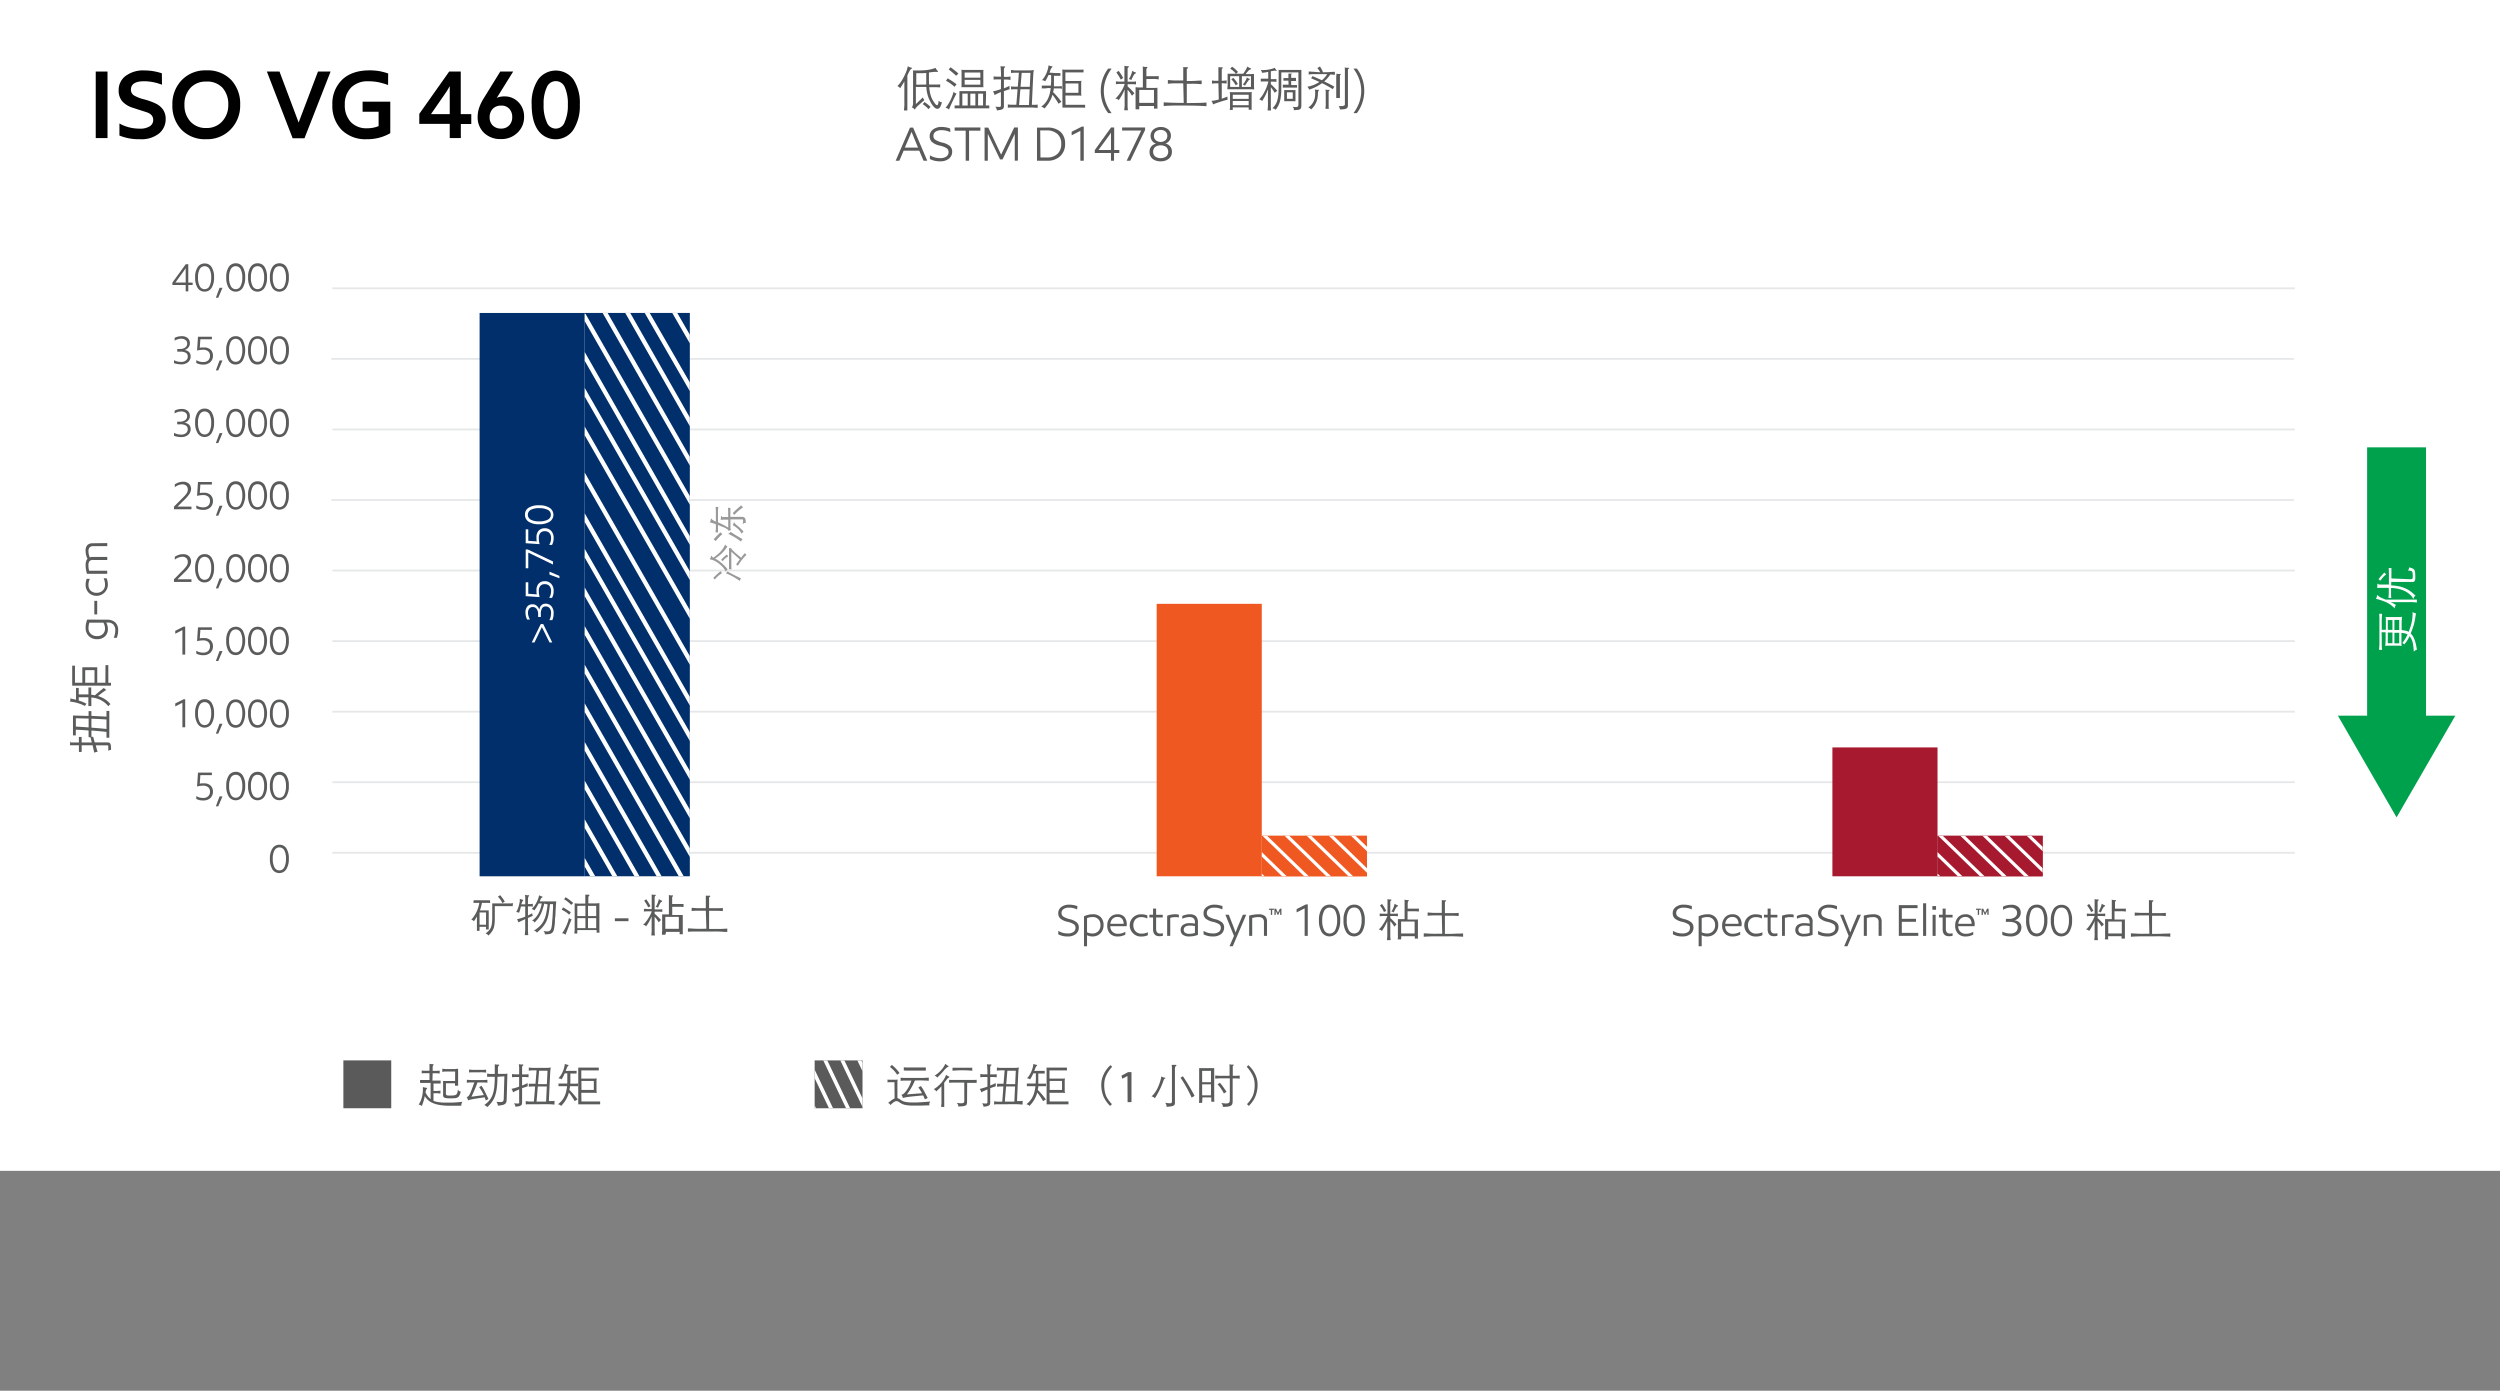 <svg xmlns="http://www.w3.org/2000/svg" xmlns:xlink="http://www.w3.org/1999/xlink" viewBox="0 0 679 377.72"><rect x="0" y="0" width="679" height="377.72" fill="#808080" stroke="none"/><defs><style>.cls-1,.cls-10,.cls-12,.cls-18,.cls-5,.cls-7{fill:none;}.cls-2{fill:#a6192e;}.cls-3{fill:#f05822;}.cls-4{fill:#fff;}.cls-5{stroke:#00a14d;stroke-width:16px;}.cls-10,.cls-12,.cls-18,.cls-5,.cls-7{stroke-miterlimit:10;}.cls-6{fill:#00a14d;}.cls-7{stroke:#e6e7e8;stroke-width:0.5px;}.cls-8{fill:#002f6c;}.cls-9{clip-path:url(#clip-path);}.cls-10,.cls-12,.cls-18{stroke:#fff;}.cls-10{stroke-width:1.18px;}.cls-11{clip-path:url(#clip-path-2);}.cls-12{stroke-width:0.88px;}.cls-13{clip-path:url(#clip-path-3);}.cls-14{fill:#5a5b5b;}.cls-15{fill:#5a5a5a;}.cls-16{fill:#999;}.cls-17{clip-path:url(#clip-path-4);}</style><clipPath id="clip-path"><rect class="cls-1" x="158.81" y="85" width="28.55" height="153"/></clipPath><clipPath id="clip-path-2"><rect class="cls-2" x="526.23" y="227" width="28.55" height="11"/></clipPath><clipPath id="clip-path-3"><rect class="cls-3" x="342.71" y="227" width="28.55" height="11"/></clipPath><clipPath id="clip-path-4"><rect class="cls-1" x="221.26" y="288" width="13" height="13"/></clipPath></defs><title>chart ISO VG 460 clay thickener</title><g id="_4" data-name="4"><rect class="cls-4" width="679" height="318"/><line class="cls-5" x1="650.91" y1="121.5" x2="650.91" y2="199.04"/><polygon class="cls-6" points="634.96 194.37 650.91 222 666.87 194.37 634.96 194.37"/><line class="cls-7" x1="90.26" y1="78.31" x2="623.26" y2="78.31"/><line class="cls-7" x1="90" y1="97.47" x2="623" y2="97.47"/><line class="cls-7" x1="90" y1="135.8" x2="623" y2="135.8"/><line class="cls-7" x1="90.26" y1="116.64" x2="623.26" y2="116.64"/><line class="cls-7" x1="90.26" y1="154.96" x2="623.26" y2="154.96"/><line class="cls-7" x1="90.26" y1="174.13" x2="623.26" y2="174.13"/><line class="cls-7" x1="90.26" y1="193.29" x2="623.26" y2="193.29"/><line class="cls-7" x1="90.26" y1="212.45" x2="623.26" y2="212.45"/><line class="cls-7" x1="90.26" y1="231.62" x2="623.26" y2="231.62"/><rect class="cls-8" x="130.26" y="85" width="28.55" height="153"/><g class="cls-9"><rect class="cls-8" x="158.81" y="85" width="28.55" height="153"/><line class="cls-10" x1="134.74" y1="150.2" x2="187.95" y2="243.1"/><line class="cls-10" x1="130.67" y1="153.58" x2="183.88" y2="246.49"/><line class="cls-10" x1="122.53" y1="160.36" x2="175.74" y2="253.27"/><line class="cls-10" x1="114.38" y1="167.14" x2="167.6" y2="260.04"/><line class="cls-10" x1="138.81" y1="146.81" x2="192.02" y2="239.71"/><line class="cls-10" x1="126.6" y1="156.97" x2="179.81" y2="249.88"/><line class="cls-10" x1="118.45" y1="163.75" x2="171.67" y2="256.65"/><line class="cls-10" x1="110.31" y1="170.53" x2="163.53" y2="263.43"/><line class="cls-10" x1="142.88" y1="143.42" x2="196.09" y2="236.33"/><line class="cls-10" x1="146.95" y1="140.03" x2="200.16" y2="232.94"/><line class="cls-10" x1="151.02" y1="136.64" x2="204.24" y2="229.55"/><line class="cls-10" x1="135.27" y1="99.5" x2="188.48" y2="192.4"/><line class="cls-10" x1="140.7" y1="97.91" x2="193.91" y2="190.82"/><line class="cls-10" x1="147.45" y1="97.21" x2="200.66" y2="190.11"/><line class="cls-10" x1="147.23" y1="86.32" x2="200.45" y2="179.22"/><line class="cls-10" x1="153.5" y1="87.5" x2="223.81" y2="210.66"/><line class="cls-10" x1="158.5" y1="85.5" x2="227.09" y2="205.33"/><line class="cls-10" x1="163.5" y1="83.5" x2="231.16" y2="201.94"/><line class="cls-10" x1="168.5" y1="81.5" x2="235.24" y2="198.55"/><line class="cls-10" x1="175.5" y1="84.5" x2="239.31" y2="195.16"/><line class="cls-10" x1="180" y1="79.33" x2="243.81" y2="189.99"/></g><rect class="cls-2" x="497.68" y="203" width="28.55" height="35"/><rect class="cls-2" x="526.23" y="227" width="28.55" height="11"/><g class="cls-11"><rect class="cls-2" x="526.23" y="206.2" width="28.55" height="31.8"/><line class="cls-12" x1="520.16" y1="197.01" x2="573.37" y2="248.61"/><line class="cls-12" x1="516.09" y1="198.89" x2="569.3" y2="250.49"/><line class="cls-12" x1="507.94" y1="202.65" x2="561.16" y2="254.25"/><line class="cls-12" x1="499.8" y1="206.42" x2="553.02" y2="258.02"/><line class="cls-12" x1="524.23" y1="195.13" x2="577.44" y2="246.73"/><line class="cls-12" x1="512.01" y1="200.77" x2="565.23" y2="252.37"/><line class="cls-12" x1="503.87" y1="204.54" x2="557.09" y2="256.14"/><line class="cls-12" x1="495.73" y1="208.3" x2="548.95" y2="259.9"/><line class="cls-12" x1="528.3" y1="193.25" x2="581.51" y2="244.85"/><line class="cls-12" x1="532.37" y1="191.36" x2="585.58" y2="242.96"/><line class="cls-12" x1="536.44" y1="189.48" x2="589.65" y2="241.08"/><line class="cls-12" x1="540.51" y1="187.6" x2="593.72" y2="239.2"/></g><rect class="cls-3" x="314.15" y="164" width="28.55" height="74"/><rect class="cls-3" x="342.71" y="227" width="28.55" height="11"/><g class="cls-13"><rect class="cls-3" x="342.71" y="206.2" width="28.55" height="31.8"/><line class="cls-12" x1="336.63" y1="197.01" x2="389.84" y2="248.61"/><line class="cls-12" x1="332.56" y1="198.89" x2="385.77" y2="250.49"/><line class="cls-12" x1="324.42" y1="202.65" x2="377.63" y2="254.25"/><line class="cls-12" x1="316.28" y1="206.42" x2="369.49" y2="258.02"/><line class="cls-12" x1="340.7" y1="195.13" x2="393.91" y2="246.73"/><line class="cls-12" x1="328.49" y1="200.77" x2="381.7" y2="252.37"/><line class="cls-12" x1="320.35" y1="204.54" x2="373.56" y2="256.14"/><line class="cls-12" x1="312.2" y1="208.3" x2="365.42" y2="259.9"/><line class="cls-12" x1="344.77" y1="193.25" x2="397.99" y2="244.85"/><line class="cls-12" x1="348.84" y1="191.36" x2="402.06" y2="242.96"/><line class="cls-12" x1="352.91" y1="189.48" x2="406.13" y2="241.08"/><line class="cls-12" x1="356.98" y1="187.6" x2="410.2" y2="239.2"/></g><g id="Chinese_outlines" data-name="Chinese outlines"><path class="cls-14" d="M77.77,236.06a2.16,2.16,0,0,1-1.9,1.06,2.14,2.14,0,0,1-1.88-1,5.1,5.1,0,0,1-.68-2.89,4.78,4.78,0,0,1,.69-2.8,2.18,2.18,0,0,1,1.89-1,2.13,2.13,0,0,1,1.9,1,5,5,0,0,1,.66,2.8A5.16,5.16,0,0,1,77.77,236.06Zm-3.2-.45a1.48,1.48,0,0,0,1.31.79,1.45,1.45,0,0,0,1.34-.86,4.91,4.91,0,0,0,.45-2.28,4.77,4.77,0,0,0-.45-2.31,1.52,1.52,0,0,0-2.67,0,4.51,4.51,0,0,0-.46,2.26A4.74,4.74,0,0,0,74.57,235.61Z"/><path class="cls-14" d="M56.57,213.83a2.07,2.07,0,0,0-1.41-.44,6.36,6.36,0,0,0-1.64.23l.25-3.78h3.78v.69H54.42l-.16,2.32a3.83,3.83,0,0,1,.5-.09l.6,0a2.48,2.48,0,0,1,1.87.64,2.21,2.21,0,0,1,.61,1.61,2.31,2.31,0,0,1-.71,1.74,2.79,2.79,0,0,1-2,.66,3.68,3.68,0,0,1-1.82-.43v-.78a3.33,3.33,0,0,0,1.82.52,1.92,1.92,0,0,0,1.44-.48,1.61,1.61,0,0,0,.46-1.18A1.54,1.54,0,0,0,56.57,213.83Z"/><path class="cls-14" d="M59.28,219h-.65l1-2.7h.8Z"/><path class="cls-14" d="M65.91,216.33a2.26,2.26,0,0,1-3.79,0,5.21,5.21,0,0,1-.67-2.89,4.92,4.92,0,0,1,.68-2.81,2.22,2.22,0,0,1,1.9-1,2.13,2.13,0,0,1,1.9,1,5,5,0,0,1,.66,2.8A5.21,5.21,0,0,1,65.91,216.33Zm-3.2-.46a1.48,1.48,0,0,0,1.31.8,1.46,1.46,0,0,0,1.34-.86,4.91,4.91,0,0,0,.45-2.28,4.75,4.75,0,0,0-.45-2.31,1.47,1.47,0,0,0-1.35-.79,1.45,1.45,0,0,0-1.32.79,4.49,4.49,0,0,0-.46,2.26A4.7,4.7,0,0,0,62.71,215.87Z"/><path class="cls-14" d="M71.84,216.33a2.26,2.26,0,0,1-3.79,0,5.21,5.21,0,0,1-.67-2.89,4.92,4.92,0,0,1,.68-2.81,2.22,2.22,0,0,1,1.9-1,2.12,2.12,0,0,1,1.9,1,5,5,0,0,1,.66,2.8A5.21,5.21,0,0,1,71.84,216.33Zm-3.2-.46a1.48,1.48,0,0,0,1.31.8,1.46,1.46,0,0,0,1.34-.86,4.91,4.91,0,0,0,.45-2.28,4.75,4.75,0,0,0-.45-2.31,1.47,1.47,0,0,0-1.35-.79,1.45,1.45,0,0,0-1.32.79,4.49,4.49,0,0,0-.46,2.26A4.7,4.7,0,0,0,68.64,215.87Z"/><path class="cls-14" d="M77.77,216.33a2.16,2.16,0,0,1-1.9,1,2.13,2.13,0,0,1-1.88-1,5.13,5.13,0,0,1-.68-2.89,4.84,4.84,0,0,1,.69-2.81,2.2,2.2,0,0,1,1.89-1,2.12,2.12,0,0,1,1.9,1,5,5,0,0,1,.66,2.8A5.21,5.21,0,0,1,77.77,216.33Zm-3.2-.46a1.49,1.49,0,0,0,1.31.8,1.45,1.45,0,0,0,1.34-.86,4.91,4.91,0,0,0,.45-2.28,4.75,4.75,0,0,0-.45-2.31,1.52,1.52,0,0,0-2.67,0,4.49,4.49,0,0,0-.46,2.26A4.7,4.7,0,0,0,74.57,215.87Z"/><path class="cls-14" d="M47.6,191.06l2.25-1.14h.45v7.6h-.76v-6.65l-1.94,1Z"/><path class="cls-14" d="M57.46,196.59a2.24,2.24,0,0,1-3.78,0,5.07,5.07,0,0,1-.68-2.88,4.82,4.82,0,0,1,.69-2.81,2.18,2.18,0,0,1,1.89-1,2.13,2.13,0,0,1,1.9,1,5.05,5.05,0,0,1,.66,2.81A5.15,5.15,0,0,1,57.46,196.59Zm-3.2-.45a1.49,1.49,0,0,0,1.31.8,1.46,1.46,0,0,0,1.34-.86,4.94,4.94,0,0,0,.45-2.28,4.79,4.79,0,0,0-.45-2.32,1.53,1.53,0,0,0-2.67,0,4.56,4.56,0,0,0-.46,2.27A4.73,4.73,0,0,0,54.26,196.14Z"/><path class="cls-14" d="M59.28,199.26h-.65l1-2.7h.8Z"/><path class="cls-14" d="M65.9,196.59A2.12,2.12,0,0,1,64,197.65a2.16,2.16,0,0,1-1.89-1,5.15,5.15,0,0,1-.67-2.88,4.82,4.82,0,0,1,.68-2.81,2.19,2.19,0,0,1,1.9-1,2.14,2.14,0,0,1,1.9,1,6.19,6.19,0,0,1,0,5.62Zm-3.19-.45a1.48,1.48,0,0,0,1.31.8,1.43,1.43,0,0,0,1.33-.86,4.81,4.81,0,0,0,.46-2.28,4.66,4.66,0,0,0-.46-2.32,1.52,1.52,0,0,0-2.66,0,4.55,4.55,0,0,0-.47,2.27A4.71,4.71,0,0,0,62.71,196.14Z"/><path class="cls-14" d="M71.83,196.59a2.12,2.12,0,0,1-1.89,1.06,2.16,2.16,0,0,1-1.89-1,5.15,5.15,0,0,1-.67-2.88,4.9,4.9,0,0,1,.68-2.81,2.19,2.19,0,0,1,1.9-1,2.14,2.14,0,0,1,1.9,1,6.19,6.19,0,0,1,0,5.62Zm-3.19-.45a1.48,1.48,0,0,0,1.31.8,1.46,1.46,0,0,0,1.34-.86,4.94,4.94,0,0,0,.45-2.28,4.79,4.79,0,0,0-.45-2.32,1.48,1.48,0,0,0-1.35-.78,1.46,1.46,0,0,0-1.32.78,4.55,4.55,0,0,0-.47,2.27A4.71,4.71,0,0,0,68.64,196.14Z"/><path class="cls-14" d="M77.77,196.59a2.14,2.14,0,0,1-1.9,1.06,2.17,2.17,0,0,1-1.89-1,5.15,5.15,0,0,1-.67-2.88A4.9,4.9,0,0,1,74,191a2.19,2.19,0,0,1,1.9-1,2.14,2.14,0,0,1,1.9,1,5.05,5.05,0,0,1,.66,2.81A5.15,5.15,0,0,1,77.77,196.59Zm-3.2-.45a1.48,1.48,0,0,0,1.31.8,1.46,1.46,0,0,0,1.34-.86,4.94,4.94,0,0,0,.45-2.28,4.79,4.79,0,0,0-.45-2.32,1.48,1.48,0,0,0-1.35-.78,1.46,1.46,0,0,0-1.32.78,4.56,4.56,0,0,0-.46,2.27A4.73,4.73,0,0,0,74.57,196.14Z"/><path class="cls-14" d="M47.6,171.33l2.25-1.15h.45v7.61h-.76v-6.66l-1.94,1Z"/><path class="cls-14" d="M56.57,174.37a2,2,0,0,0-1.41-.44,6.33,6.33,0,0,0-1.64.22l.25-3.77h3.78v.69H54.42l-.16,2.31a4,4,0,0,1,.5-.08l.59,0a2.53,2.53,0,0,1,1.88.63,2.23,2.23,0,0,1,.61,1.62,2.27,2.27,0,0,1-.71,1.73,2.75,2.75,0,0,1-2,.67,3.69,3.69,0,0,1-1.82-.44v-.78a3.33,3.33,0,0,0,1.82.52,1.92,1.92,0,0,0,1.44-.47,1.63,1.63,0,0,0,.46-1.19A1.53,1.53,0,0,0,56.57,174.37Z"/><path class="cls-14" d="M59.28,179.53h-.65l1-2.7h.8Z"/><path class="cls-14" d="M65.9,176.86A2.12,2.12,0,0,1,64,177.92a2.16,2.16,0,0,1-1.89-1,5.17,5.17,0,0,1-.67-2.89,4.81,4.81,0,0,1,.68-2.8,2.19,2.19,0,0,1,1.9-1,2.14,2.14,0,0,1,1.9,1,6.19,6.19,0,0,1,0,5.62Zm-3.19-.45a1.47,1.47,0,0,0,1.31.79,1.42,1.42,0,0,0,1.33-.86,4.77,4.77,0,0,0,.46-2.27,4.66,4.66,0,0,0-.46-2.32,1.51,1.51,0,0,0-2.66,0,4.5,4.5,0,0,0-.47,2.26A4.73,4.73,0,0,0,62.71,176.41Z"/><path class="cls-14" d="M71.83,176.86a2.12,2.12,0,0,1-1.89,1.06,2.16,2.16,0,0,1-1.89-1,5.17,5.17,0,0,1-.67-2.89,4.88,4.88,0,0,1,.68-2.8,2.19,2.19,0,0,1,1.9-1,2.14,2.14,0,0,1,1.9,1,6.19,6.19,0,0,1,0,5.62Zm-3.19-.45a1.47,1.47,0,0,0,1.31.79,1.44,1.44,0,0,0,1.34-.86,4.9,4.9,0,0,0,.45-2.27,4.79,4.79,0,0,0-.45-2.32,1.49,1.49,0,0,0-1.35-.79,1.47,1.47,0,0,0-1.32.79,4.5,4.5,0,0,0-.47,2.26A4.73,4.73,0,0,0,68.64,176.41Z"/><path class="cls-14" d="M77.77,176.86a2.14,2.14,0,0,1-1.9,1.06,2.17,2.17,0,0,1-1.89-1,5.17,5.17,0,0,1-.67-2.89,4.88,4.88,0,0,1,.68-2.8,2.19,2.19,0,0,1,1.9-1,2.14,2.14,0,0,1,1.9,1,5.05,5.05,0,0,1,.66,2.81A5.15,5.15,0,0,1,77.77,176.86Zm-3.2-.45a1.47,1.47,0,0,0,1.31.79,1.44,1.44,0,0,0,1.34-.86,4.9,4.9,0,0,0,.45-2.27,4.79,4.79,0,0,0-.45-2.32,1.49,1.49,0,0,0-1.35-.79,1.47,1.47,0,0,0-1.32.79,4.51,4.51,0,0,0-.46,2.26A4.74,4.74,0,0,0,74.57,176.41Z"/><path class="cls-14" d="M51.47,153.85A8.27,8.27,0,0,1,50,155.56l-1.78,1.76H52v.74H47.25v-.73L49.56,155a9,9,0,0,0,1.14-1.33,1.87,1.87,0,0,0,.31-1.05,1.46,1.46,0,0,0-.37-1,1.53,1.53,0,0,0-1.16-.4,3.4,3.4,0,0,0-2,.79v-.79a4.52,4.52,0,0,1,1-.5,3.25,3.25,0,0,1,1.22-.2,2.2,2.2,0,0,1,1.65.56,2,2,0,0,1,.55,1.46A2.74,2.74,0,0,1,51.47,153.85Z"/><path class="cls-14" d="M57.46,157.13a2.16,2.16,0,0,1-1.9,1.06,2.14,2.14,0,0,1-1.88-1,5.13,5.13,0,0,1-.68-2.89,4.78,4.78,0,0,1,.69-2.8,2.18,2.18,0,0,1,1.89-1,2.13,2.13,0,0,1,1.9,1,5,5,0,0,1,.66,2.8A5.16,5.16,0,0,1,57.46,157.13Zm-3.2-.45a1.48,1.48,0,0,0,1.31.79,1.46,1.46,0,0,0,1.34-.86,4.91,4.91,0,0,0,.45-2.28,4.77,4.77,0,0,0-.45-2.31,1.52,1.52,0,0,0-2.67,0,4.51,4.51,0,0,0-.46,2.26A4.74,4.74,0,0,0,54.26,156.68Z"/><path class="cls-14" d="M59.28,159.8h-.65l1-2.7h.8Z"/><path class="cls-14" d="M65.9,157.13a2.24,2.24,0,0,1-3.78.05,5.21,5.21,0,0,1-.67-2.89,4.79,4.79,0,0,1,.68-2.8,2.19,2.19,0,0,1,1.9-1,2.14,2.14,0,0,1,1.9,1,5,5,0,0,1,.66,2.8A5.07,5.07,0,0,1,65.9,157.13Zm-3.19-.45a1.47,1.47,0,0,0,1.31.79,1.43,1.43,0,0,0,1.33-.86,4.78,4.78,0,0,0,.46-2.28,4.65,4.65,0,0,0-.46-2.31,1.51,1.51,0,0,0-2.66,0,4.5,4.5,0,0,0-.47,2.26A4.73,4.73,0,0,0,62.71,156.68Z"/><path class="cls-14" d="M71.83,157.13a2.24,2.24,0,0,1-3.78.05,5.21,5.21,0,0,1-.67-2.89,4.86,4.86,0,0,1,.68-2.8,2.19,2.19,0,0,1,1.9-1,2.14,2.14,0,0,1,1.9,1,5,5,0,0,1,.66,2.8A5.07,5.07,0,0,1,71.83,157.13Zm-3.19-.45a1.48,1.48,0,0,0,2.65-.07,4.91,4.91,0,0,0,.45-2.28,4.77,4.77,0,0,0-.45-2.31,1.47,1.47,0,0,0-1.35-.79,1.45,1.45,0,0,0-1.32.79,4.5,4.5,0,0,0-.47,2.26A4.73,4.73,0,0,0,68.64,156.68Z"/><path class="cls-14" d="M77.77,157.13a2.25,2.25,0,0,1-3.79.05,5.21,5.21,0,0,1-.67-2.89,4.86,4.86,0,0,1,.68-2.8,2.19,2.19,0,0,1,1.9-1,2.14,2.14,0,0,1,1.9,1,5,5,0,0,1,.66,2.8A5.16,5.16,0,0,1,77.77,157.13Zm-3.2-.45a1.48,1.48,0,0,0,2.65-.07,4.91,4.91,0,0,0,.45-2.28,4.77,4.77,0,0,0-.45-2.31,1.47,1.47,0,0,0-1.35-.79,1.45,1.45,0,0,0-1.32.79,4.51,4.51,0,0,0-.46,2.26A4.74,4.74,0,0,0,74.57,156.68Z"/><path class="cls-14" d="M51.47,134.12A8.82,8.82,0,0,1,50,135.83l-1.78,1.76H52v.73H47.25v-.72l2.31-2.32A9,9,0,0,0,50.7,134a1.87,1.87,0,0,0,.31-1.05,1.44,1.44,0,0,0-.37-1,1.53,1.53,0,0,0-1.16-.4,3.4,3.4,0,0,0-2,.79v-.79a4.52,4.52,0,0,1,1-.5,3.25,3.25,0,0,1,1.22-.21,2.2,2.2,0,0,1,1.65.57,2,2,0,0,1,.55,1.46A2.74,2.74,0,0,1,51.47,134.12Z"/><path class="cls-14" d="M56.57,134.9a2.07,2.07,0,0,0-1.41-.44,6.36,6.36,0,0,0-1.64.23l.25-3.78h3.78v.69H54.42l-.16,2.32a2.66,2.66,0,0,1,.5-.09l.59,0a2.49,2.49,0,0,1,1.88.64,2.21,2.21,0,0,1,.61,1.61,2.31,2.31,0,0,1-.71,1.74,2.79,2.79,0,0,1-2,.66,3.58,3.58,0,0,1-1.82-.44v-.77a3.41,3.41,0,0,0,1.82.52,1.92,1.92,0,0,0,1.44-.48,1.61,1.61,0,0,0,.46-1.19A1.53,1.53,0,0,0,56.57,134.9Z"/><path class="cls-14" d="M59.28,140.06h-.65l1-2.7h.8Z"/><path class="cls-14" d="M65.9,137.4a2.25,2.25,0,0,1-3.78,0,5.15,5.15,0,0,1-.67-2.88,4.84,4.84,0,0,1,.68-2.81,2.22,2.22,0,0,1,1.9-1,2.14,2.14,0,0,1,1.9,1,6.21,6.21,0,0,1,0,5.63Zm-3.19-.46a1.48,1.48,0,0,0,1.31.8,1.43,1.43,0,0,0,1.33-.86,4.78,4.78,0,0,0,.46-2.28,4.6,4.6,0,0,0-.46-2.31,1.51,1.51,0,0,0-2.66,0,4.48,4.48,0,0,0-.47,2.26A4.69,4.69,0,0,0,62.71,136.94Z"/><path class="cls-14" d="M71.83,137.4a2.25,2.25,0,0,1-3.78,0,5.15,5.15,0,0,1-.67-2.88,4.92,4.92,0,0,1,.68-2.81,2.22,2.22,0,0,1,1.9-1,2.14,2.14,0,0,1,1.9,1,6.21,6.21,0,0,1,0,5.63Zm-3.19-.46a1.48,1.48,0,0,0,1.31.8,1.46,1.46,0,0,0,1.34-.86,4.91,4.91,0,0,0,.45-2.28,4.72,4.72,0,0,0-.45-2.31,1.47,1.47,0,0,0-1.35-.79,1.45,1.45,0,0,0-1.32.79,4.48,4.48,0,0,0-.47,2.26A4.69,4.69,0,0,0,68.64,136.94Z"/><path class="cls-14" d="M77.77,137.4a2.26,2.26,0,0,1-3.79,0,5.15,5.15,0,0,1-.67-2.88,4.92,4.92,0,0,1,.68-2.81,2.22,2.22,0,0,1,1.9-1,2.14,2.14,0,0,1,1.9,1,5.08,5.08,0,0,1,.66,2.81A5.21,5.21,0,0,1,77.77,137.4Zm-3.2-.46a1.48,1.48,0,0,0,1.31.8,1.46,1.46,0,0,0,1.34-.86,4.91,4.91,0,0,0,.45-2.28,4.72,4.72,0,0,0-.45-2.31,1.47,1.47,0,0,0-1.35-.79,1.45,1.45,0,0,0-1.32.79,4.49,4.49,0,0,0-.46,2.26A4.7,4.7,0,0,0,74.57,136.94Z"/><path class="cls-14" d="M47.26,118.36v-.81a2.91,2.91,0,0,0,.83.33,4,4,0,0,0,1.07.15,2.06,2.06,0,0,0,1.36-.4,1.36,1.36,0,0,0,.46-1.08,1.09,1.09,0,0,0-.54-1,3,3,0,0,0-1.52-.31h-.8v-.72h.74a2.38,2.38,0,0,0,1.43-.4,1.3,1.3,0,0,0,.53-1.08,1.13,1.13,0,0,0-.41-.93,1.85,1.85,0,0,0-1.22-.35,3.21,3.21,0,0,0-.95.16,3.84,3.84,0,0,0-.81.37v-.76a3.34,3.34,0,0,1,.84-.33,4.08,4.08,0,0,1,1-.13,2.42,2.42,0,0,1,1.74.54,1.81,1.81,0,0,1,.56,1.38,1.66,1.66,0,0,1-.44,1.17,2,2,0,0,1-1,.65v0c1.1.2,1.65.78,1.65,1.73a2,2,0,0,1-.69,1.56,2.77,2.77,0,0,1-1.92.61,5.34,5.34,0,0,1-1.08-.11A3.76,3.76,0,0,1,47.26,118.36Z"/><path class="cls-14" d="M57.46,117.66a2.24,2.24,0,0,1-3.78,0,5.07,5.07,0,0,1-.68-2.88,4.82,4.82,0,0,1,.69-2.81,2.18,2.18,0,0,1,1.89-1,2.13,2.13,0,0,1,1.9,1,5.05,5.05,0,0,1,.66,2.81A5.15,5.15,0,0,1,57.46,117.66Zm-3.2-.45a1.48,1.48,0,0,0,1.31.79,1.45,1.45,0,0,0,1.34-.85,5,5,0,0,0,.45-2.28,4.79,4.79,0,0,0-.45-2.32,1.52,1.52,0,0,0-2.67,0,4.53,4.53,0,0,0-.46,2.27A4.73,4.73,0,0,0,54.26,117.21Z"/><path class="cls-14" d="M59.28,120.33h-.65l1-2.7h.8Z"/><path class="cls-14" d="M65.9,117.66A2.12,2.12,0,0,1,64,118.72a2.16,2.16,0,0,1-1.89-1,5.15,5.15,0,0,1-.67-2.88,4.82,4.82,0,0,1,.68-2.81,2.19,2.19,0,0,1,1.9-1,2.14,2.14,0,0,1,1.9,1,6.19,6.19,0,0,1,0,5.62Zm-3.19-.45A1.47,1.47,0,0,0,64,118a1.42,1.42,0,0,0,1.33-.85,4.84,4.84,0,0,0,.46-2.28,4.66,4.66,0,0,0-.46-2.32,1.51,1.51,0,0,0-2.66,0,4.52,4.52,0,0,0-.47,2.27A4.71,4.71,0,0,0,62.71,117.21Z"/><path class="cls-14" d="M71.83,117.66a2.12,2.12,0,0,1-1.89,1.06,2.16,2.16,0,0,1-1.89-1,5.15,5.15,0,0,1-.67-2.88,4.9,4.9,0,0,1,.68-2.81,2.19,2.19,0,0,1,1.9-1,2.14,2.14,0,0,1,1.9,1,6.19,6.19,0,0,1,0,5.62Zm-3.19-.45A1.47,1.47,0,0,0,70,118a1.45,1.45,0,0,0,1.34-.85,5,5,0,0,0,.45-2.28,4.79,4.79,0,0,0-.45-2.32,1.49,1.49,0,0,0-1.35-.79,1.47,1.47,0,0,0-1.32.79,4.52,4.52,0,0,0-.47,2.27A4.71,4.71,0,0,0,68.64,117.21Z"/><path class="cls-14" d="M77.77,117.66a2.14,2.14,0,0,1-1.9,1.06,2.17,2.17,0,0,1-1.89-1,5.15,5.15,0,0,1-.67-2.88A4.9,4.9,0,0,1,74,112a2.19,2.19,0,0,1,1.9-1,2.14,2.14,0,0,1,1.9,1,5.05,5.05,0,0,1,.66,2.81A5.15,5.15,0,0,1,77.77,117.66Zm-3.2-.45a1.47,1.47,0,0,0,1.31.79,1.45,1.45,0,0,0,1.34-.85,5,5,0,0,0,.45-2.28,4.79,4.79,0,0,0-.45-2.32,1.49,1.49,0,0,0-1.35-.79,1.47,1.47,0,0,0-1.32.79,4.53,4.53,0,0,0-.46,2.27A4.73,4.73,0,0,0,74.57,117.21Z"/><path class="cls-14" d="M47.26,98.62v-.81a2.88,2.88,0,0,0,.83.34,4,4,0,0,0,1.07.14,2,2,0,0,0,1.36-.4A1.32,1.32,0,0,0,51,96.82a1.08,1.08,0,0,0-.54-1,3,3,0,0,0-1.52-.31h-.8v-.73h.74a2.31,2.31,0,0,0,1.43-.4,1.27,1.27,0,0,0,.53-1.07,1.13,1.13,0,0,0-.41-.93A1.85,1.85,0,0,0,49.19,92a2.92,2.92,0,0,0-.95.16,4.44,4.44,0,0,0-.81.36v-.75a3.34,3.34,0,0,1,.84-.33,4.08,4.08,0,0,1,1-.13,2.42,2.42,0,0,1,1.74.54,1.81,1.81,0,0,1,.56,1.38,1.67,1.67,0,0,1-.44,1.17,2,2,0,0,1-1,.65v0q1.65.32,1.65,1.74a2,2,0,0,1-.69,1.56,2.77,2.77,0,0,1-1.92.61,5.34,5.34,0,0,1-1.08-.11A3.71,3.71,0,0,1,47.26,98.62Z"/><path class="cls-14" d="M56.57,95.44A2,2,0,0,0,55.16,95a6.33,6.33,0,0,0-1.64.22l.25-3.77h3.78v.69H54.42l-.16,2.31a4,4,0,0,1,.5-.08l.59,0a2.53,2.53,0,0,1,1.88.63,2.22,2.22,0,0,1,.61,1.62,2.27,2.27,0,0,1-.71,1.73,2.75,2.75,0,0,1-2,.67,3.69,3.69,0,0,1-1.82-.44v-.78a3.33,3.33,0,0,0,1.82.52,1.92,1.92,0,0,0,1.44-.47,1.63,1.63,0,0,0,.46-1.19A1.52,1.52,0,0,0,56.57,95.44Z"/><path class="cls-14" d="M59.28,100.6h-.65l1-2.7h.8Z"/><path class="cls-14" d="M65.9,97.93A2.12,2.12,0,0,1,64,99a2.16,2.16,0,0,1-1.89-1,5.17,5.17,0,0,1-.67-2.89,4.81,4.81,0,0,1,.68-2.8,2.19,2.19,0,0,1,1.9-1,2.14,2.14,0,0,1,1.9,1,6.19,6.19,0,0,1,0,5.62Zm-3.19-.45a1.47,1.47,0,0,0,1.31.79,1.42,1.42,0,0,0,1.33-.86,4.77,4.77,0,0,0,.46-2.27,4.66,4.66,0,0,0-.46-2.32,1.51,1.51,0,0,0-2.66,0,4.5,4.5,0,0,0-.47,2.26A4.73,4.73,0,0,0,62.71,97.48Z"/><path class="cls-14" d="M71.83,97.93A2.12,2.12,0,0,1,69.94,99a2.16,2.16,0,0,1-1.89-1,5.17,5.17,0,0,1-.67-2.89,4.88,4.88,0,0,1,.68-2.8,2.19,2.19,0,0,1,1.9-1,2.14,2.14,0,0,1,1.9,1,6.19,6.19,0,0,1,0,5.62Zm-3.19-.45a1.47,1.47,0,0,0,1.31.79,1.44,1.44,0,0,0,1.34-.86,4.9,4.9,0,0,0,.45-2.27,4.79,4.79,0,0,0-.45-2.32A1.49,1.49,0,0,0,69.94,92a1.47,1.47,0,0,0-1.32.79,4.5,4.5,0,0,0-.47,2.26A4.73,4.73,0,0,0,68.64,97.48Z"/><path class="cls-14" d="M77.77,97.93A2.14,2.14,0,0,1,75.87,99,2.17,2.17,0,0,1,74,98a5.17,5.17,0,0,1-.67-2.89,4.88,4.88,0,0,1,.68-2.8,2.19,2.19,0,0,1,1.9-1,2.14,2.14,0,0,1,1.9,1,5.05,5.05,0,0,1,.66,2.81A5.15,5.15,0,0,1,77.77,97.93Zm-3.2-.45a1.47,1.47,0,0,0,1.31.79,1.44,1.44,0,0,0,1.34-.86,4.9,4.9,0,0,0,.45-2.27,4.79,4.79,0,0,0-.45-2.32A1.49,1.49,0,0,0,75.87,92a1.47,1.47,0,0,0-1.32.79,4.51,4.51,0,0,0-.46,2.26A4.74,4.74,0,0,0,74.57,97.48Z"/><path class="cls-14" d="M50.43,79.13V77.4H46.82v-.65l3.63-5h.69v5h1.18v.66H51.14v1.73Zm-2.79-2.39h2.79V72.81h0a7.13,7.13,0,0,1-.48.75Z"/><path class="cls-14" d="M57.46,78.2a2.16,2.16,0,0,1-1.9,1,2.13,2.13,0,0,1-1.88-1A5.13,5.13,0,0,1,53,75.36a4.78,4.78,0,0,1,.69-2.8,2.18,2.18,0,0,1,1.89-1,2.13,2.13,0,0,1,1.9,1,5,5,0,0,1,.66,2.8A5.16,5.16,0,0,1,57.46,78.2Zm-3.2-.45a1.48,1.48,0,0,0,1.31.79,1.46,1.46,0,0,0,1.34-.86,4.91,4.91,0,0,0,.45-2.28,4.77,4.77,0,0,0-.45-2.31,1.52,1.52,0,0,0-2.67,0,4.51,4.51,0,0,0-.46,2.26A4.74,4.74,0,0,0,54.26,77.75Z"/><path class="cls-14" d="M59.28,80.87h-.65l1-2.7h.8Z"/><path class="cls-14" d="M65.9,78.2a2.26,2.26,0,0,1-3.78,0,5.21,5.21,0,0,1-.67-2.89,4.79,4.79,0,0,1,.68-2.8,2.19,2.19,0,0,1,1.9-1,2.14,2.14,0,0,1,1.9,1,5,5,0,0,1,.66,2.8A5.07,5.07,0,0,1,65.9,78.2Zm-3.19-.45a1.47,1.47,0,0,0,1.31.79,1.43,1.43,0,0,0,1.33-.86,4.78,4.78,0,0,0,.46-2.28,4.65,4.65,0,0,0-.46-2.31,1.51,1.51,0,0,0-2.66,0,4.5,4.5,0,0,0-.47,2.26A4.73,4.73,0,0,0,62.71,77.75Z"/><path class="cls-14" d="M71.83,78.2a2.26,2.26,0,0,1-3.78,0,5.21,5.21,0,0,1-.67-2.89,4.86,4.86,0,0,1,.68-2.8,2.19,2.19,0,0,1,1.9-1,2.14,2.14,0,0,1,1.9,1,5,5,0,0,1,.66,2.8A5.07,5.07,0,0,1,71.83,78.2Zm-3.19-.45a1.48,1.48,0,0,0,2.65-.07,4.91,4.91,0,0,0,.45-2.28,4.77,4.77,0,0,0-.45-2.31,1.47,1.47,0,0,0-1.35-.79,1.45,1.45,0,0,0-1.32.79,4.5,4.5,0,0,0-.47,2.26A4.73,4.73,0,0,0,68.64,77.75Z"/><path class="cls-14" d="M77.77,78.2a2.26,2.26,0,0,1-3.79,0,5.21,5.21,0,0,1-.67-2.89,4.86,4.86,0,0,1,.68-2.8,2.19,2.19,0,0,1,1.9-1,2.14,2.14,0,0,1,1.9,1,5,5,0,0,1,.66,2.8A5.16,5.16,0,0,1,77.77,78.2Zm-3.2-.45a1.48,1.48,0,0,0,2.65-.07,4.91,4.91,0,0,0,.45-2.28,4.77,4.77,0,0,0-.45-2.31,1.47,1.47,0,0,0-1.35-.79,1.45,1.45,0,0,0-1.32.79,4.51,4.51,0,0,0-.46,2.26A4.74,4.74,0,0,0,74.57,77.75Z"/><path d="M26,37.5V19.43h3.2V37.5Z"/><path d="M44,23l-1-.33a13,13,0,0,0-1.83-.43,11.58,11.58,0,0,0-2.05-.17c-2.37,0-3.56.76-3.56,2.29a1.78,1.78,0,0,0,.83,1.56A10.53,10.53,0,0,0,39.19,27a17.73,17.73,0,0,1,3.16,1.15,5,5,0,0,1,1.91,1.6A4.39,4.39,0,0,1,45,32.32a5,5,0,0,1-1.8,3.93A7.65,7.65,0,0,1,38,37.81a13.76,13.76,0,0,1-5.56-1V33.54a11.05,11.05,0,0,0,2.45,1,11.31,11.31,0,0,0,3.06.4,4.83,4.83,0,0,0,2.73-.64,2,2,0,0,0,.93-1.75c0-1-.62-1.7-1.85-2.09s-2.48-.79-3.71-1.2a6.31,6.31,0,0,1-2.82-1.72,4.44,4.44,0,0,1-1-3.05,4.72,4.72,0,0,1,1.88-3.86,8,8,0,0,1,5.14-1.5,15,15,0,0,1,4.71.78Z"/><path d="M49.29,35.22a9.38,9.38,0,0,1-2.47-6.75,9.28,9.28,0,0,1,2.55-6.72A8.84,8.84,0,0,1,56,19.11a8.9,8.9,0,0,1,6.78,2.59,9.46,9.46,0,0,1,2.45,6.77,9.2,9.2,0,0,1-2.58,6.67A8.81,8.81,0,0,1,56,37.81,8.87,8.87,0,0,1,49.29,35.22Zm11-2.18A6.44,6.44,0,0,0,62,28.47a6.68,6.68,0,0,0-1.54-4.6A5.62,5.62,0,0,0,56,22.16a5.56,5.56,0,0,0-4.3,1.74,6.47,6.47,0,0,0-1.6,4.57A6.47,6.47,0,0,0,51.7,33,5.59,5.59,0,0,0,56,34.77,5.67,5.67,0,0,0,60.33,33Z"/><path d="M79.48,37.55l-7-18.12h3.43l5.2,13.85h0l5.25-13.85h3.43L82.7,37.55Z"/><path d="M105.4,23.09a19.76,19.76,0,0,0-2.48-.73,13.24,13.24,0,0,0-2.85-.28,6.28,6.28,0,0,0-4.76,1.74,6.37,6.37,0,0,0-1.66,4.6,6.64,6.64,0,0,0,1.61,4.71,5.86,5.86,0,0,0,4.47,1.71,8.15,8.15,0,0,0,3.1-.59v-3.9H98.48V27.62H106v8.55a12.31,12.31,0,0,1-6.37,1.64,9.15,9.15,0,0,1-6.86-2.55,9.3,9.3,0,0,1-2.5-6.79,9,9,0,0,1,2.66-6.82q2.64-2.53,7.43-2.54a15.54,15.54,0,0,1,2.73.22,18.39,18.39,0,0,1,2.34.62Z"/><path d="M122.15,37.5V33.65h-8.27V30.92L122,19.43h3.14V31H128v2.68h-2.84V37.5ZM117.05,31h5.1V23.51h-.08a17.42,17.42,0,0,1-1.23,2Z"/><path d="M135.87,19.43h3.51l-4.47,7.17,0,0a3,3,0,0,1,.89-.3,5.93,5.93,0,0,1,1.19-.12,5.18,5.18,0,0,1,3.81,1.56,5.46,5.46,0,0,1,1.54,4,5.77,5.77,0,0,1-1.77,4.28,6.16,6.16,0,0,1-4.55,1.75,6.3,6.3,0,0,1-4.55-1.68,5.78,5.78,0,0,1-1.74-4.35,7.83,7.83,0,0,1,.43-2.54,12.81,12.81,0,0,1,1.24-2.53Zm2.46,10.12a2.83,2.83,0,0,0-2.2-.87,3.06,3.06,0,0,0-2.3.88,3.17,3.17,0,0,0-.84,2.27,3,3,0,0,0,.85,2.26,3.08,3.08,0,0,0,2.21.83,2.92,2.92,0,0,0,2.25-.87,3.13,3.13,0,0,0,.82-2.25A3.2,3.2,0,0,0,138.33,29.55Z"/><path d="M155.71,35.27a5.83,5.83,0,0,1-9.57.12q-1.74-2.45-1.74-7a11.48,11.48,0,0,1,1.76-6.8,5.95,5.95,0,0,1,9.59,0,11.69,11.69,0,0,1,1.73,6.83A12,12,0,0,1,155.71,35.27Zm-7.19-2.05a2.56,2.56,0,0,0,4.85-.07,11,11,0,0,0,.86-4.73,11,11,0,0,0-.82-4.71,2.63,2.63,0,0,0-4.9,0,10.27,10.27,0,0,0-.86,4.63A11,11,0,0,0,148.52,33.22Z"/><path class="cls-14" d="M24.83,194.44c1.53.06,3,.13,4.09.2v-1.56h.77v7.28h-.77v-1.57c-1.12-.13-2.57-.27-4.09-.38v1.71l.47,0,.43,1.52h3.43c.87,0,1,.4,1,2a4.19,4.19,0,0,0-.75.26c0-.56,0-1.07,0-1.23s-.06-.23-.22-.23H26c.16.57.3,1.08.41,1.49a.24.24,0,0,1,.18.17l-1,.31c-.11-.54-.27-1.23-.45-2H22.18v1.82h-.75v-1.82H19l.06-1c.09,0,.14.07.16.24h2.2v-1.5h.75v1.5h2.76l-.35-1.42h-.52v-1.83c-1.2-.1-2.4-.17-3.47-.22v1.55h-.77v-5.4l4.24.12v-1.3h.76Zm-.76.72c-1.19,0-2.39-.07-3.47-.08v2.25c1,.06,2.24.14,3.47.24Zm4.85.25c-1.12-.08-2.57-.16-4.09-.21v2.43c1.5.11,3,.24,4.09.36Z"/><path class="cls-14" d="M21.38,188.6h2c.2,0,.41,0,.64,0v-1.89h.76v2c.32,0,.66.08,1,.14.52-.48,2-1.7,2.41-2l.66.54c-.5.32-1.57,1.11-2.25,1.66A6.75,6.75,0,0,1,30,191.24a2.2,2.2,0,0,0-.56.58,6.52,6.52,0,0,0-4.63-2.38v2.32H24v-2.38H21.38v.9a9,9,0,0,1,2.1.86,7,7,0,0,0-.41.6A11.84,11.84,0,0,0,19,190.54l.23-1c.07,0,.12.1.12.25.43.07.87.15,1.3.25v-3.2h.74Zm7.27-7.95h.77v4.79h.73v.79H19.61V180.8h.75v4.64h2v-4.21h4.05v4.21h2.21ZM23.14,182v3.44h2.53V182Z"/><path class="cls-14" d="M29.12,168.31a3.21,3.21,0,0,1,2.16.71,2.78,2.78,0,0,1,.81,2.21,5.09,5.09,0,0,1-.09,1c-.06.28-.15.61-.27,1h-.85a5,5,0,0,0,.43-2,2.24,2.24,0,0,0-.5-1.58,2,2,0,0,0-1.6-.56h-.36a3.52,3.52,0,0,1,.45,1.76,2.58,2.58,0,0,1-.81,2,3,3,0,0,1-2.11.76,3.1,3.1,0,0,1-2.25-.84,3.07,3.07,0,0,1-.87-2.3,4.71,4.71,0,0,1,.13-1.19,8,8,0,0,1,.28-1Zm-1.05.81h-3.8a4.65,4.65,0,0,0-.23,1.39,2.08,2.08,0,0,0,.66,1.69,2.39,2.39,0,0,0,1.63.56,2.18,2.18,0,0,0,1.61-.56,2,2,0,0,0,.58-1.48A3,3,0,0,0,28.07,169.12Z"/><path class="cls-14" d="M25.62,163.19h.78v3.68h-.78Z"/><path class="cls-14" d="M24.41,157.22a3.65,3.65,0,0,0-.27.72,3.6,3.6,0,0,0-.11.88,2.16,2.16,0,0,0,.59,1.6,2.23,2.23,0,0,0,1.63.58,2.26,2.26,0,0,0,1.62-.59,2.08,2.08,0,0,0,.65-1.62,3.71,3.71,0,0,0-.12-1,3.15,3.15,0,0,0-.26-.74h.8a3.32,3.32,0,0,1,.25.77,4.48,4.48,0,0,1,.11,1A3.09,3.09,0,0,1,24.1,161a3,3,0,0,1-.84-2.21,4.09,4.09,0,0,1,.3-1.59Z"/><path class="cls-14" d="M29.13,147.5v.83H25.31a1.29,1.29,0,0,0-.95.33,1.52,1.52,0,0,0-.33,1.1,3.84,3.84,0,0,0,.11.87,3.58,3.58,0,0,0,.26.75,2.54,2.54,0,0,1,.86-.12h3.87v.83H25.3a1.22,1.22,0,0,0-1,.34,1.84,1.84,0,0,0-.28,1.14,5.48,5.48,0,0,0,.19,1.44h4.91v.83h-5.5a8.4,8.4,0,0,1-.37-2.36,3.82,3.82,0,0,1,.13-1,1.51,1.51,0,0,1,.39-.7,4.79,4.79,0,0,1-.52-2.15,2.16,2.16,0,0,1,.5-1.6,2,2,0,0,1,1.41-.48Z"/><path class="cls-15" d="M245.63,22.1c-.16.28-.33.58-.53.89s-.4.64-.62,1a1.39,1.39,0,0,0-.31-.36,1.9,1.9,0,0,0-.45-.26,6.86,6.86,0,0,0,1-1.17,12.73,12.73,0,0,0,.89-1.58c.14-.27.25-.52.35-.75s.19-.44.26-.64a5.3,5.3,0,0,0,.19-.61q.08-.3.15-.63a4.14,4.14,0,0,0,.46.24,1.67,1.67,0,0,0,.45.13c.13,0,.2.06.22.11s0,.14-.19.23a.94.94,0,0,0-.2.2,3.13,3.13,0,0,0-.24.34c-.08.14-.18.32-.28.53s-.21.46-.34.75V30h-.92c0-.37.07-.79.1-1.28s0-1,0-1.42Zm6.71.86c.73,0,1.36,0,1.87,0s.89,0,1.14-.06v.84l-1.08-.06q-.75,0-1.89,0a11,11,0,0,0,.33,2,6.81,6.81,0,0,0,.61,1.5q.8,1.38,1.17,1.38c.25,0,.39-.39.43-1.19a1.92,1.92,0,0,0,.45.3,1.43,1.43,0,0,0,.44.09,4,4,0,0,1-.48,1.32.88.88,0,0,1-.7.48,1.23,1.23,0,0,1-.88-.42,5.45,5.45,0,0,1-1-1.4c-.13-.25-.26-.5-.38-.77A6.61,6.61,0,0,1,252,26c-.1-.33-.18-.68-.26-1.07s-.12-.83-.16-1.32h-2.83v4.66l1.91-1.82c.06.16.12.3.17.4s.14.21.23.33l-1.66,1.46a4.83,4.83,0,0,0-.95,1.14,1.57,1.57,0,0,0-.38-.39,2.33,2.33,0,0,0-.41-.24,1.93,1.93,0,0,0,.33-1.22V20.49c0-.19,0-.36,0-.52s0-.3,0-.43a2.7,2.7,0,0,0-.06-.41c.8,0,1.5,0,2.12,0a15.92,15.92,0,0,0,1.66-.11,10.29,10.29,0,0,0,1.31-.24,6.83,6.83,0,0,0,1.08-.35,2.12,2.12,0,0,0,.26.47,2.91,2.91,0,0,0,.32.36.24.24,0,0,1,.09.19c0,.06-.09.08-.25.07s-.21,0-.33,0l-.43,0-.6.06-.86.11c0,.43,0,.9,0,1.41S252.3,22.26,252.34,23Zm-.77,0c0-.2,0-.43,0-.68s0-.52,0-.8,0-.56,0-.84v-.81l-1.18.05q-.69,0-1.53,0V23Zm.6,6.68a6.28,6.28,0,0,0-.73-.73,8.67,8.67,0,0,0-.83-.63l.49-.57c.29.2.58.41.87.65s.55.46.77.67Z"/><path class="cls-15" d="M259.81,25.39c-.14.24-.3.53-.48.89s-.37.74-.56,1.15-.38.8-.56,1.21-.34.79-.47,1.13a1.4,1.4,0,0,0-.92-.47c.27-.36.51-.7.72-1a10.91,10.91,0,0,0,.56-1c.17-.34.33-.71.48-1.09s.29-.83.44-1.31a1.39,1.39,0,0,0,.17.21l.17.15a.93.93,0,0,0,.2.09Zm-.56-1.81a12,12,0,0,0-1.14-.92,8.57,8.57,0,0,0-1.17-.7l.43-.69c.49.29.93.56,1.32.82s.76.53,1.11.81Zm.43-3c-.33-.32-.66-.63-1-.91s-.68-.55-1-.8l.47-.6.54.38.58.45.57.46c.18.16.34.3.47.43Zm8.06,8.06h.53l.42,0v.79l-.42,0-.75,0h-6.94l-.77,0-.54,0v-.79c.22,0,.46,0,.7,0h.61V25.76c0-.15,0-.32,0-.51s0-.35,0-.5l.61,0,.73,0h4.49l.78,0,.62,0a3.84,3.84,0,0,0,0,.5c0,.19,0,.36,0,.51Zm-.61-4.95-.49,0-.59,0H262.1l-.54,0-.46,0a2.28,2.28,0,0,0,.06-.43q0-.3,0-.6V20c0-.2,0-.4,0-.61a2.57,2.57,0,0,0-.06-.45l.47.05a4.39,4.39,0,0,0,.56,0h3.12l.81,0c.23,0,.42,0,.58,0l.49,0a1.86,1.86,0,0,0-.06.45c0,.21,0,.41,0,.61v2.65q0,.3,0,.6A1.66,1.66,0,0,0,267.13,23.7Zm-4.3,1.74h-1.46v3.23h1.46Zm3.42-5.73H262V21.1h4.27Zm0,2H262V23h4.27Zm-2.71,6.94h1.37V25.44h-1.37Zm2.1,0H267V25.44h-1.33Z"/><path class="cls-15" d="M271.88,21.57l-1.15,0c-.32,0-.61,0-.86.08v-.9l.86.08,1.15,0c0-.72,0-1.32-.06-1.82a7.34,7.34,0,0,0-.1-1.05,3.8,3.8,0,0,0,.53.08h.42c.39,0,.45.1.19.32a.66.66,0,0,0-.2.51v2l1,0,.79-.08v.9c-.26,0-.52-.06-.79-.08l-1,0V24c.52-.21,1-.44,1.57-.69a2.23,2.23,0,0,0-.05.5,2.18,2.18,0,0,0,.05.41l-.83.28c-.26.08-.51.17-.74.26v4a1.74,1.74,0,0,1-.07.51.62.62,0,0,1-.26.34,1.55,1.55,0,0,1-.56.22,7.44,7.44,0,0,1-1,.15,2.4,2.4,0,0,0-.43-1l.78.05a1.86,1.86,0,0,0,.46,0,.28.28,0,0,0,.21-.13.5.5,0,0,0,.06-.26V25c-.33.14-.64.27-.93.41a8.6,8.6,0,0,0-.8.42,2.31,2.31,0,0,0-.46-1,10,10,0,0,0,1.05-.26c.37-.11.75-.23,1.14-.37Zm4.49,2.68-.95,0c-.3,0-.58,0-.83.06v-.83l.85.05h1l.29-3.78-1.14,0q-.52,0-1,.09V19a9.84,9.84,0,0,0,1.19.12c.49,0,1.13,0,1.91,0s1.42,0,1.91,0a6.85,6.85,0,0,0,1.19-.12,7.17,7.17,0,0,0-.12.78c0,.3-.05.68-.07,1.15l-.35,7.54c.34,0,.64,0,.91,0a3.5,3.5,0,0,0,.67-.08v.91c-.3,0-.78-.07-1.45-.09l-2.73,0h-1.51l-1.1,0-.77,0-.54.05v-.91a7.19,7.19,0,0,0,.92.1l1.39,0Zm.76,0-.35,4.26h2.69l.19-4.26Zm2.56-.67.18-3.78h-2.38l-.31,3.78Z"/><path class="cls-15" d="M286.54,19.84h.84a6.26,6.26,0,0,0,.63,0v.75l-.63,0h-1.13c0,.55,0,1.07,0,1.53s0,.91,0,1.33c.52,0,.95,0,1.3,0l.86-.05v.76L288,24l-.54,0-.61,0h-.64q0,.29-.06.54A3.86,3.86,0,0,1,286,25c.2.19.41.4.61.62s.42.46.62.7.4.47.58.71.34.45.48.66a2.86,2.86,0,0,0-.43.23,3,3,0,0,0-.35.27l-.37-.62c-.13-.22-.27-.44-.42-.65l-.44-.63c-.15-.2-.29-.39-.43-.56a7.46,7.46,0,0,1-.35,1,8,8,0,0,1-.46.93,7.72,7.72,0,0,1-.6.89c-.22.29-.47.6-.75.91a1.84,1.84,0,0,0-.38-.27,1.58,1.58,0,0,0-.53-.2,6,6,0,0,0,1-.9,5.34,5.34,0,0,0,.75-1.1,7.37,7.37,0,0,0,.53-1.37,11.14,11.14,0,0,0,.31-1.71h-.69L284,24l-.59,0-.46,0v-.76c.12,0,.28,0,.47,0l.62,0h1.39c0-.42.06-.86.06-1.33s0-1,0-1.53h-.72c-.14.3-.28.6-.43.9a8,8,0,0,1-.48.82,1.36,1.36,0,0,0-.41-.24,1.91,1.91,0,0,0-.48-.08,4.44,4.44,0,0,0,.7-.88,7.16,7.16,0,0,0,.56-1.06,7.9,7.9,0,0,0,.37-1.1,5.81,5.81,0,0,0,.19-1l.42.16.47.11c.1,0,.15.05.16.1s0,.12-.14.22a1.27,1.27,0,0,0-.24.33,2.14,2.14,0,0,0-.18.41c-.07.22-.15.44-.23.66Zm2.87,8.62h5.31v.81l-.48-.05-.64,0h-3.22l-.84,0-.58,0-.41,0c0-.18,0-.34,0-.47l0-.38c0-.13,0-.26,0-.4v-7.5c0-.26,0-.52,0-.77s0-.52-.05-.83l.39.05.53,0,.81,0h2.34l.76,0,.54,0,.42-.05v.79h-4.93V22h2.72l.57,0,.53,0,.55-.06a4.34,4.34,0,0,0-.08.46c0,.17,0,.32,0,.47V25c0,.14,0,.31,0,.48s.05.35.08.52l-.56-.06-.54,0h-3.27Zm0-3.25h3.49V22.67h-3.49Z"/><path class="cls-15" d="M301,18.64h.92a10.61,10.61,0,0,0-1.54,2.83,9.28,9.28,0,0,0,0,6.46,10.91,10.91,0,0,0,1.54,2.8H301a9.19,9.19,0,0,1-1.5-2.76,10.25,10.25,0,0,1-.53-3.28,9.9,9.9,0,0,1,2-6.05Z"/><path class="cls-15" d="M305.39,22.8l-1.31,0a7.54,7.54,0,0,0-1,.07V22.1a7.54,7.54,0,0,0,1,.07l1.31,0V19c0-.15,0-.29,0-.4a2.66,2.66,0,0,0,0-.3l0-.23c0-.07,0-.14,0-.21a2.72,2.72,0,0,0,.54.11,2.08,2.08,0,0,0,.43,0c.12,0,.19,0,.22.11s0,.18-.17.27-.15.3-.15.68v3.16l1.28,0a7.36,7.36,0,0,0,1-.07v.81a7.36,7.36,0,0,0-1-.07l-1.28,0v.62a11.34,11.34,0,0,1,1,.94l.85.88-.67.71a7.09,7.09,0,0,0-.53-.84,9.39,9.39,0,0,0-.66-.8v3.34c0,.32,0,.68,0,1.07s.06.78.1,1.17h-1c0-.39.08-.78.1-1.17s0-.75,0-1.07V24.3a14.87,14.87,0,0,1-.72,1.51,11.33,11.33,0,0,1-.91,1.41.88.88,0,0,0-.36-.31,1.57,1.57,0,0,0-.55-.11,5.92,5.92,0,0,0,.76-.8,11.09,11.09,0,0,0,.74-1,12.21,12.21,0,0,0,.62-1.1,7,7,0,0,0,.42-1Zm-1-1.17a8.8,8.8,0,0,0-.51-.95c-.2-.32-.42-.64-.67-1l.6-.44a12.38,12.38,0,0,1,.72,1c.19.32.37.63.53.94Zm3.95-2c.13,0,.18.1.17.19s-.08.16-.22.2-.22.17-.39.44a8.85,8.85,0,0,0-.63,1.3,1.4,1.4,0,0,0-.33-.19,1,1,0,0,0-.39-.05,5.89,5.89,0,0,0,.57-1,7.47,7.47,0,0,0,.41-1.31,3.06,3.06,0,0,0,.42.28A1.59,1.59,0,0,0,308.31,19.63Zm1.08,10.06h-1c0-.14,0-.31,0-.5s0-.37,0-.57,0-.38,0-.57,0-.35,0-.5v-2c0-.11,0-.26,0-.43s0-.35,0-.52,0-.35,0-.51,0-.29,0-.39c.15,0,.37,0,.67.05l1.31,0V20c0-.27,0-.5,0-.7s0-.36,0-.51,0-.28,0-.39a2.21,2.21,0,0,0-.06-.34,3.9,3.9,0,0,0,.62.11,1.12,1.12,0,0,0,.45,0,.15.15,0,0,1,.2.1c0,.1,0,.19-.13.26a.45.45,0,0,0-.12.26,2.35,2.35,0,0,0,0,.5V20.7h1.86l.6,0,.48,0,.41-.05v.9c-.25,0-.54-.06-.87-.09s-.79,0-1.38,0h-1.1v2.43c.88,0,1.55,0,2,0a10.15,10.15,0,0,0,1-.06c0,.06,0,.16,0,.31s0,.32,0,.51,0,.37,0,.56,0,.34,0,.47v1.68c0,.14,0,.31,0,.5s0,.39,0,.58,0,.39,0,.58,0,.34.06.48h-1v-.71h-4Zm4-5.26h-4v3.51h4Z"/><path class="cls-15" d="M321.37,22.64q-1.49,0-2.49,0c-.67,0-1.24.07-1.69.11v-1c.45,0,1,.07,1.69.1s1.5,0,2.49,0V20.07c0-.26,0-.5,0-.69s0-.37,0-.51,0-.26,0-.37,0-.2,0-.3a5,5,0,0,0,.54.06l.5,0c.14,0,.23,0,.25.1s-.05.17-.2.29a.42.42,0,0,0-.13.18.75.75,0,0,0,0,.26V22c1,0,1.81,0,2.44-.05s1.17-.05,1.6-.09v1c-.44,0-1-.08-1.62-.1s-1.45,0-2.42,0V28l3.08-.05c.86,0,1.62-.06,2.27-.11v1c-.69-.05-1.5-.09-2.44-.12s-2.06-.05-3.37-.05l-1.82,0-1.54,0-1.32.05-1.13.07v-1c.67.05,1.44.08,2.31.11s1.91.05,3.13.05Z"/><path class="cls-15" d="M330.92,22.64q-.59,0-1,0a4.91,4.91,0,0,0-.74.1v-.89a6.66,6.66,0,0,0,.74.1q.4,0,1,0V20.63q0-.64,0-1.14c0-.33,0-.61,0-.83s0-.37,0-.46a2.18,2.18,0,0,0,.47.09l.52,0c.13,0,.21,0,.22.09s0,.13-.17.21a.35.35,0,0,0-.13.14.52.52,0,0,0,0,.21v3a7.35,7.35,0,0,0,1.32-.12v.89a9.83,9.83,0,0,0-1.32-.12v4.22c.51-.17,1-.37,1.55-.59a1.17,1.17,0,0,0,0,.42,1.67,1.67,0,0,0,.07.42l-1,.27-.93.28-1,.33c-.33.13-.69.26-1.07.42a2,2,0,0,0-.14-.48,1.83,1.83,0,0,0-.3-.46c.38-.05.73-.11,1.06-.17s.65-.14.95-.22Zm6.66-2.49c.31-.44.56-.82.75-1.15a7.7,7.7,0,0,0,.48-.95,1.67,1.67,0,0,0,.38.29,3.45,3.45,0,0,0,.43.2c.11,0,.17.1.17.16s-.05.11-.15.14a1,1,0,0,0-.2.08.88.88,0,0,0-.26.19,3.48,3.48,0,0,0-.35.38c-.14.16-.32.38-.52.65l1.22,0,1.05-.06c0,.13,0,.28,0,.45a4.63,4.63,0,0,0,0,.54c0,.19,0,.39,0,.59s0,.41,0,.6c0,.41,0,.8,0,1.16a8.26,8.26,0,0,0,.07.88l-.71-.06-.78,0h-3.37l-.94,0c-.27,0-.53,0-.77,0l-.72,0c0-.25,0-.55.06-.91s0-.73,0-1.13c0-.19,0-.39,0-.59s0-.4,0-.6l0-.54q0-.26,0-.45l.65,0,.57,0,.57,0h2.5Zm-2.76,9.71H334c0-.17.05-.37.07-.59s0-.45,0-.67V26.47c0-.27,0-.54,0-.81A3.79,3.79,0,0,0,334,25l.49.05.63,0,.81,0H337c.7,0,1.32,0,1.85,0A9.41,9.41,0,0,0,340,25a4.68,4.68,0,0,0-.06.66c0,.28,0,.54,0,.77v2c0,.2,0,.43,0,.68s0,.49.06.69h-.86v-.63h-4.32Zm1.74-9.16h-2.45v2.92h2.45Zm-.88-.65a5.31,5.31,0,0,0-.71-.77,5.37,5.37,0,0,0-.84-.62l.5-.55a8.31,8.31,0,0,1,.85.66c.26.24.52.49.77.77Zm-.08,3.13a6.32,6.32,0,0,0-.53-.89,4.73,4.73,0,0,0-.65-.73l.54-.43a8.07,8.07,0,0,1,.68.81,7,7,0,0,1,.57.85Zm3.54,3.67V25.73h-4.32v1.12Zm-4.32.58v1.15h4.32V27.43Zm2.47-3.81h2.47V20.7h-2.47Zm2-2.24c.13,0,.2.06.2.12s-.06.11-.18.16a.44.44,0,0,0-.15.1A2.39,2.39,0,0,0,339,22a5.21,5.21,0,0,0-.35.47q-.21.3-.51.78l-.58-.3a6,6,0,0,0,.66-.92,5.7,5.7,0,0,0,.44-1,1.51,1.51,0,0,0,.34.24A1.32,1.32,0,0,0,339.33,21.38Z"/><path class="cls-15" d="M344.45,19.53l-.87.15c-.3.05-.56.08-.79.1a1.75,1.75,0,0,0-.14-.41,1.81,1.81,0,0,0-.21-.36,11.8,11.8,0,0,0,1.18,0,7.58,7.58,0,0,0,1-.13,7,7,0,0,0,.87-.2,4.2,4.2,0,0,0,.72-.27,2.9,2.9,0,0,0,.21.35,1.79,1.79,0,0,0,.23.25c.09.08.11.14.09.19s-.13.06-.28,0a6.65,6.65,0,0,0-1.3.16v2.14c.34,0,.62,0,.84,0s.44,0,.68-.07v.82a5.61,5.61,0,0,0-.68-.07c-.22,0-.5,0-.84,0v.69c.29.26.57.52.84.8s.57.59.9,1l-.7.52q-.19-.34-.45-.72l-.59-.8v4.1c0,.32,0,.67,0,1.06s0,.78.08,1.17h-.95c0-.39.06-.78.08-1.17s0-.74,0-1.06v-3.5a17.27,17.27,0,0,1-.74,1.73,15.28,15.28,0,0,1-.83,1.43,1.89,1.89,0,0,0-.43-.3A2.13,2.13,0,0,0,342,27,8.06,8.06,0,0,0,343.4,25a12.27,12.27,0,0,0,1.05-2.68v-.2h-1.19l-.42,0a2.7,2.7,0,0,0-.41.06v-.82l.41,0,.42,0,.52,0h.67Zm9-.55c0,.27,0,.59,0,.95s0,.75,0,1.16v7.46a2.56,2.56,0,0,1-.07.69.65.65,0,0,1-.28.41,1.33,1.33,0,0,1-.62.2c-.27,0-.64.06-1.09.08a1.24,1.24,0,0,0,0-.48A1.22,1.22,0,0,0,351,29a7.07,7.07,0,0,0,.88.08,1.08,1.08,0,0,0,.49-.07.45.45,0,0,0,.23-.26,1.63,1.63,0,0,0,.05-.43V19.67H348v3.88c0,.84,0,1.58-.07,2.19a11.45,11.45,0,0,1-.26,1.65,6.29,6.29,0,0,1-.48,1.29,7.18,7.18,0,0,1-.72,1.14,1.61,1.61,0,0,0-.38-.28,2,2,0,0,0-.51-.14,6.34,6.34,0,0,0,.84-1,5,5,0,0,0,.51-1.2,8.19,8.19,0,0,0,.27-1.59c.05-.61.08-1.35.08-2.23V19l.68,0h.82l.89,0h2.46Zm-3.52,2.93h-.4l-.39,0-.33,0-.23,0v-.71l.23,0,.33,0,.39,0,.4,0c0-.39,0-.67,0-.82s0-.29,0-.39l.41,0h.4c.1,0,.15,0,.15,0s0,.07-.09.12-.12.19-.12.45v.59l.77,0a4.27,4.27,0,0,0,.54,0V22l-.54,0-.77,0V23.1h.45l.47,0,.41,0,.27,0v.7l-.35,0-.52,0-.56,0h-1l-.56,0-.53,0-.35,0V23l.27,0,.4,0,.45,0h.45Zm1.92,5.57-.27,0-.39,0h-1.73l-.39,0-.28,0c0-.25,0-.49,0-.72s0-.5,0-.78,0-.57,0-.82,0-.47,0-.69l.28,0,.4,0,.43,0h.84l.43,0,.39,0,.29,0c0,.21,0,.43,0,.67s0,.52,0,.82,0,.55,0,.78S351.85,27.22,351.86,27.48Zm-.74-2.4h-1.58v1.75h1.58Z"/><path class="cls-15" d="M358.57,19.62c-.09-.17-.2-.35-.32-.53l-.44-.61.68-.42a5.51,5.51,0,0,1,.49.79,7.79,7.79,0,0,1,.35.77c.68,0,1.3,0,1.84-.05s1-.05,1.38-.08v.82c-.34,0-.75-.06-1.25-.08a8.08,8.08,0,0,1-.76,1,8.3,8.3,0,0,1-.89.89c.55.25,1.06.5,1.54.75s.89.48,1.23.68l-.47.66a14.7,14.7,0,0,0-1.3-.79c-.5-.28-1-.56-1.6-.83-.25.18-.5.35-.74.5s-.51.31-.78.45l-.89.41c-.31.13-.67.26-1.06.39a2.69,2.69,0,0,0-.5-.79,8.14,8.14,0,0,0,.81-.18,5.68,5.68,0,0,0,.77-.24,6.51,6.51,0,0,0,.78-.35c.27-.14.57-.31.91-.52-.8-.37-1.55-.7-2.25-1l.37-.58,1.23.52,1.31.59a4,4,0,0,0,.4-.34l.4-.41a5.19,5.19,0,0,0,.36-.46l.3-.44h-2.9c-.35,0-.7,0-1,0s-.72.06-1.13.1v-.82c.36,0,.81.06,1.35.08S357.9,19.61,358.57,19.62Zm-.43,5a.25.25,0,0,0-.09.13A1.05,1.05,0,0,0,358,25a3.62,3.62,0,0,0-.05.44c0,.18,0,.39-.05.65a4,4,0,0,1-.17,1,5.68,5.68,0,0,1-.39,1,5.08,5.08,0,0,1-.55.89,4.43,4.43,0,0,1-.68.74,2.09,2.09,0,0,0-.31-.29,3.64,3.64,0,0,0-.47-.26,3.57,3.57,0,0,0,.69-.54,4,4,0,0,0,.54-.7,3.65,3.65,0,0,0,.38-.8,4.18,4.18,0,0,0,.2-.83,8,8,0,0,0,.07-1.19,3.81,3.81,0,0,0-.13-.81,2.79,2.79,0,0,0,.48.09c.14,0,.33,0,.56,0,.08,0,.13,0,.14.09A.2.2,0,0,1,358.14,24.61Zm2.86.05a.4.4,0,0,0-.14.35v2.93c0,.25,0,.5,0,.76s0,.54.08.84H360c0-.31.05-.6.07-.85s0-.5,0-.75V25.82q0-.5,0-.87a4.84,4.84,0,0,0-.08-.64,2.4,2.4,0,0,0,.5.09,3.31,3.31,0,0,0,.44,0c.11,0,.17,0,.19.06S361.1,24.6,361,24.66Zm3.06-4.31a.37.37,0,0,0-.14.35V25c0,.17,0,.35,0,.54l0,.57c0,.18,0,.35,0,.51h-1c0-.16,0-.33,0-.51l0-.57c0-.19,0-.37,0-.54s0-.32,0-.45V21.73q0-.5,0-1A5,5,0,0,0,363,20a5,5,0,0,0,.51.09,2.29,2.29,0,0,0,.45,0c.12,0,.18,0,.19.07S364.15,20.29,364.06,20.35Zm2.21-1.67a.37.37,0,0,0-.17.35V28.5a1.93,1.93,0,0,1-.07.57.67.67,0,0,1-.31.38,2,2,0,0,1-.66.21,8.68,8.68,0,0,1-1.14.06,2.17,2.17,0,0,0-.1-.47,1.87,1.87,0,0,0-.22-.45,6.92,6.92,0,0,0,.95,0,1.17,1.17,0,0,0,.51-.13.41.41,0,0,0,.21-.27,2.55,2.55,0,0,0,0-.44V20.44c0-.46,0-.89,0-1.28s0-.67-.07-.85a3,3,0,0,0,1,.1c.12,0,.19,0,.2.09S366.36,18.63,366.27,18.68Z"/><path class="cls-15" d="M368.52,30.73h-.93a10.74,10.74,0,0,0,1.55-2.82,9.44,9.44,0,0,0,0-6.46,11.17,11.17,0,0,0-1.55-2.81h.93A9.12,9.12,0,0,1,370,21.41a10,10,0,0,1,.53,3.28,9.74,9.74,0,0,1-.53,3.24A9.52,9.52,0,0,1,368.52,30.73Z"/><path class="cls-15" d="M250.83,43.65l-1.16-2.73h-4.24l-1.17,2.73h-1l3.9-9H248l3.84,9Zm-5.07-3.57h3.57l-1.75-4.26h0Z"/><path class="cls-15" d="M258.12,35.88A8.84,8.84,0,0,0,257,35.5a5.24,5.24,0,0,0-1.27-.14,2.75,2.75,0,0,0-1.65.42,1.35,1.35,0,0,0-.56,1.15,1.21,1.21,0,0,0,.55,1.06,6.41,6.41,0,0,0,1.92.75,4.67,4.67,0,0,1,2,.93,2,2,0,0,1,.62,1.53,2.36,2.36,0,0,1-.85,1.87,3.62,3.62,0,0,1-2.43.74,5.62,5.62,0,0,1-2.77-.62v-1a5.5,5.5,0,0,0,2.8.76,2.71,2.71,0,0,0,1.68-.45,1.41,1.41,0,0,0,.59-1.19,1.27,1.27,0,0,0-.43-1,5.88,5.88,0,0,0-2-.77,4.88,4.88,0,0,1-2.11-1,2.08,2.08,0,0,1-.59-1.56,2.18,2.18,0,0,1,.89-1.79,3.64,3.64,0,0,1,2.35-.71,6.71,6.71,0,0,1,1.32.13,7.24,7.24,0,0,1,1,.3Z"/><path class="cls-15" d="M263.2,35.49v8.16h-.92V35.49h-3v-.87h7v.87Z"/><path class="cls-15" d="M275.61,43.65V36.36h0l-3.31,6.93h-.69l-3.32-6.93h0v7.29h-.88v-9h1L271.9,42h0l3.56-7.38h1v9Z"/><path class="cls-15" d="M284.43,43.65h-2.78v-9h2.68A5.28,5.28,0,0,1,288,35.77,4.19,4.19,0,0,1,289.28,39,4.43,4.43,0,0,1,288,42.37,4.84,4.84,0,0,1,284.43,43.65Zm-1.84-.88h1.83a3.9,3.9,0,0,0,2.81-1,3.53,3.53,0,0,0,1-2.7,3.42,3.42,0,0,0-1-2.65,4.25,4.25,0,0,0-3-1h-1.71Z"/><path class="cls-15" d="M291.06,35.78l2.75-1.39h.54v9.26h-.92V35.54l-2.37,1.21Z"/><path class="cls-15" d="M301.74,43.65v-2.1h-4.4v-.79l4.42-6.14h.85v6.12H304v.81h-1.43v2.1Zm-3.4-2.91h3.4V36h0a7.75,7.75,0,0,1-.59.91Z"/><path class="cls-15" d="M306,43.65l3.94-8.19h-5.18v-.84H311v.69l-4,8.34Z"/><path class="cls-15" d="M312.64,39.84A2.52,2.52,0,0,1,314,39v0a1.85,1.85,0,0,1-1.08-.76,2.17,2.17,0,0,1-.42-1.32,2.22,2.22,0,0,1,.77-1.74,3,3,0,0,1,2-.68,2.93,2.93,0,0,1,2,.65,2.22,2.22,0,0,1,.75,1.76,2.14,2.14,0,0,1-.42,1.29,2.18,2.18,0,0,1-1.08.79v0a2.17,2.17,0,0,1,1.77,2.25,2.29,2.29,0,0,1-.85,1.88,3.39,3.39,0,0,1-2.22.69,3.33,3.33,0,0,1-2.2-.68,2.31,2.31,0,0,1-.8-1.85A2.25,2.25,0,0,1,312.64,39.84Zm4.09.08a2.72,2.72,0,0,0-3,0,1.79,1.79,0,0,0,0,2.58,2.69,2.69,0,0,0,3,0,1.76,1.76,0,0,0,0-2.58Zm-.18-4.19a1.88,1.88,0,0,0-1.29-.43,2,2,0,0,0-1.34.43,1.49,1.49,0,0,0-.5,1.18,1.54,1.54,0,0,0,.5,1.19,2.13,2.13,0,0,0,2.62,0,1.54,1.54,0,0,0,.5-1.19A1.52,1.52,0,0,0,316.55,35.73Z"/><path class="cls-4" d="M147.17,170.31l-2,4.18h-.75l2.45-5h.67l2.45,5h-.74Z"/><path class="cls-4" d="M150,168.43h-.81a2.88,2.88,0,0,0,.34-.83,4.43,4.43,0,0,0,.14-1.07,2,2,0,0,0-.4-1.36,1.32,1.32,0,0,0-1.07-.46,1.07,1.07,0,0,0-1,.54,3,3,0,0,0-.31,1.52v.8h-.73v-.74a2.31,2.31,0,0,0-.4-1.43,1.26,1.26,0,0,0-1.07-.53,1.13,1.13,0,0,0-.93.41,1.8,1.8,0,0,0-.35,1.22,2.92,2.92,0,0,0,.16.95,4.44,4.44,0,0,0,.36.81h-.76a3.79,3.79,0,0,1-.32-.84,4.08,4.08,0,0,1-.13-1,2.46,2.46,0,0,1,.53-1.74,1.82,1.82,0,0,1,1.39-.56,1.71,1.71,0,0,1,1.17.43,2.15,2.15,0,0,1,.65,1.06h0q.32-1.65,1.74-1.65a2,2,0,0,1,1.56.69,2.82,2.82,0,0,1,.61,1.92,5.34,5.34,0,0,1-.11,1.08A3.71,3.71,0,0,1,150,168.43Z"/><path class="cls-4" d="M146.77,159.12a2.05,2.05,0,0,0-.43,1.41,6.33,6.33,0,0,0,.22,1.64l-3.78-.25v-3.78h.7v3.13l2.31.16a4,4,0,0,1-.08-.5c0-.21,0-.4,0-.6a2.5,2.5,0,0,1,.64-1.87,2.22,2.22,0,0,1,1.62-.61,2.25,2.25,0,0,1,1.73.71,2.79,2.79,0,0,1,.67,2,3.71,3.71,0,0,1-.44,1.82h-.78a3.33,3.33,0,0,0,.52-1.82,2,2,0,0,0-.47-1.44,1.64,1.64,0,0,0-1.19-.46A1.54,1.54,0,0,0,146.77,159.12Z"/><path class="cls-4" d="M151.94,156.41v.65l-2.7-1v-.8Z"/><path class="cls-4" d="M150.2,153.33l-6.72-3.24v4.25h-.7v-5.1h.57l6.85,3.26Z"/><path class="cls-4" d="M146.77,144.74a2.07,2.07,0,0,0-.43,1.41,6.33,6.33,0,0,0,.22,1.64l-3.78-.25v-3.78h.7v3.13l2.31.16a4,4,0,0,1-.08-.5c0-.21,0-.4,0-.59a2.53,2.53,0,0,1,.64-1.88,2.22,2.22,0,0,1,1.62-.61,2.28,2.28,0,0,1,1.73.71,2.79,2.79,0,0,1,.67,2,3.69,3.69,0,0,1-.44,1.82h-.78a3.33,3.33,0,0,0,.52-1.82,2,2,0,0,0-.47-1.44,1.64,1.64,0,0,0-1.19-.46A1.54,1.54,0,0,0,146.77,144.74Z"/><path class="cls-4" d="M149.27,137.92a2.24,2.24,0,0,1,0,3.78,5.1,5.1,0,0,1-2.89.68,4.78,4.78,0,0,1-2.8-.69,2.19,2.19,0,0,1-1-1.89,2.13,2.13,0,0,1,1-1.9,5,5,0,0,1,2.8-.66A5.16,5.16,0,0,1,149.27,137.92Zm-.45,3.2a1.48,1.48,0,0,0,.79-1.31,1.45,1.45,0,0,0-.86-1.34,4.91,4.91,0,0,0-2.28-.45,4.77,4.77,0,0,0-2.31.45,1.52,1.52,0,0,0,0,2.67,4.51,4.51,0,0,0,2.26.46A4.74,4.74,0,0,0,148.82,141.12Z"/><path class="cls-16" d="M194.22,151.71a10.1,10.1,0,0,1,.89.54,10.52,10.52,0,0,1,.93.72c.31.27.6.54.87.82a7.55,7.55,0,0,1,.7.86,2.27,2.27,0,0,0-.27.26,1.63,1.63,0,0,0-.2.38,5.41,5.41,0,0,0-.94-1.35,7.84,7.84,0,0,0-1.43-1.22,5.69,5.69,0,0,0-1-.54,3.8,3.8,0,0,0-1-.26,2.58,2.58,0,0,0,.33-.77c0-.1,0-.16.08-.17s.09,0,.14.1a1.07,1.07,0,0,0,.42.39l.46-.33.48-.38.46-.39c.15-.13.27-.25.39-.37s.35-.38.48-.55a5.51,5.51,0,0,0,.38-.5,5.09,5.09,0,0,0,.3-.5,4.56,4.56,0,0,0,.24-.55,2.39,2.39,0,0,0,.32.32,1.45,1.45,0,0,0,.32.2q-.33.5-.72,1a12.48,12.48,0,0,1-.86.92A11.48,11.48,0,0,1,194.22,151.71Zm1.88,3.95a8.85,8.85,0,0,0-1.07.81,7.83,7.83,0,0,0-.9.93l-.4-.46c.3-.3.6-.6.91-.88s.66-.6,1.05-.93Zm1.68-4.53a5.25,5.25,0,0,0-.85.58,4.14,4.14,0,0,0-.65.72l-.42-.37a6.58,6.58,0,0,1,.64-.68c.24-.22.55-.49.92-.79Zm-.23,4.05c.2.12.46.27.78.44l1,.52,1,.51.95.43a1.57,1.57,0,0,0-.23.34,1.35,1.35,0,0,0-.14.37c-.19-.15-.43-.32-.71-.5s-.58-.37-.91-.56-.68-.37-1-.54l-1.14-.48a.92.92,0,0,0,.14-.14l.11-.12.09-.12Zm1.08-5.33v1.86c0,.47,0,1,0,1.49s0,1,.08,1.42H198c0-.21,0-.43,0-.68s0-.48,0-.73,0-.5,0-.75v-1.68c0-.28,0-.53,0-.76s0-.42,0-.6,0-.37,0-.55h.6a1,1,0,0,0,.08.21,2.44,2.44,0,0,0,.34.42c.18.18.44.43.8.74s.85.72,1.47,1.23c.31-.41.65-.82,1-1.24l.45.47c-.25.24-.47.47-.67.69s-.39.45-.57.68-.36.48-.54.73-.37.55-.57.87l-.46-.38.51-.71c.16-.22.33-.44.49-.64Z"/><path class="cls-16" d="M195,142.57c0,.4,0,.77,0,1.11s0,.65.06.92h-.71c0-.31.06-.66.08-1s0-.78,0-1.21l-.39-.15-.37-.12-.4-.12-.48-.1a2.2,2.2,0,0,0,.27-.92c0-.07,0-.11.1-.12a.16.16,0,0,1,.15.11.85.85,0,0,0,.29.27,4.92,4.92,0,0,0,.83.43V140.1c0-.51,0-.95,0-1.34s-.05-.74-.08-1.07h.72c0,.32-.06.67-.07,1.06s0,.84,0,1.35v1.76c.31.13.59.26.84.38l.71.35.63.35.61.37v-2.17c-.47,0-.87,0-1.21,0a6.18,6.18,0,0,0-.85.07c0-.16.05-.31.07-.45a3,3,0,0,0,0-.42c0-.12,0-.18.08-.19s.12,0,.16.13a.31.31,0,0,0,.17.14,1.33,1.33,0,0,0,.39,0h1.18c0-.58,0-1.08,0-1.49a9.4,9.4,0,0,0-.07-1h.66c0,.21,0,.51,0,.91s0,.92,0,1.54h3.08a1.88,1.88,0,0,1,.51.06.55.55,0,0,1,.32.22,1.25,1.25,0,0,1,.2.49,7.76,7.76,0,0,1,.11.83,1.44,1.44,0,0,0-.89.37,5.72,5.72,0,0,0,.11-.71.93.93,0,0,0,0-.39.25.25,0,0,0-.16-.18,1.25,1.25,0,0,0-.32,0h-2.94v1.33c0,.35,0,.63,0,.84a2.37,2.37,0,0,0,.06.48.85.85,0,0,0,.09.27,1.76,1.76,0,0,0-.38.06,1.66,1.66,0,0,0-.33.15.52.52,0,0,0-.1-.27,1.2,1.2,0,0,0-.36-.3,6.89,6.89,0,0,0-.82-.44C196.16,143.08,195.66,142.85,195,142.57Zm1.19,2.51a12,12,0,0,0-1,.94,10.53,10.53,0,0,0-.8.93l-.55-.46c.29-.34.59-.68.91-1s.62-.63.93-.92Zm2.23-.63.68.44c.27.18.57.36.87.54l.93.55.82.47a1.36,1.36,0,0,0-.29.3,1.54,1.54,0,0,0-.2.36,6.6,6.6,0,0,0-.7-.55c-.27-.19-.56-.38-.86-.56s-.63-.37-.95-.54-.64-.33-.94-.48a1.47,1.47,0,0,0,.38-.24A1.8,1.8,0,0,0,198.44,144.45Zm1.07-2.45a1.27,1.27,0,0,0,.28.34,7.93,7.93,0,0,0,.67.56l.34.29c.13.11.26.24.39.37s.28.26.41.4a4.15,4.15,0,0,1,.36.39,1.9,1.9,0,0,0-.24.28,2.15,2.15,0,0,0-.21.36,6.28,6.28,0,0,0-1-1.28,7.18,7.18,0,0,0-1.52-1.1,1.26,1.26,0,0,0,.32-.6c0-.09,0-.13.1-.14S199.47,141.9,199.51,142Zm2.31-4.2c-.21.15-.43.3-.65.47l-.64.52c-.2.18-.4.36-.58.55a6.89,6.89,0,0,0-.47.51l-.45-.48.52-.54.62-.58q.32-.28.63-.54l.55-.45Z"/><path class="cls-14" d="M117.45,293.49h.71l.55,0,.49,0,.48,0v.8l-.44,0-.43,0-.49,0h-.58v2c.44,0,.83,0,1.15,0l.74-.06v.76c-.17,0-.42,0-.74-.05s-.71,0-1.15,0V299a6.42,6.42,0,0,0,1,.28,13.76,13.76,0,0,0,1.61.18c.65,0,1.4,0,2.28,0s1.88-.1,3-.21a1.11,1.11,0,0,0-.26.47,2.06,2.06,0,0,0-.09.59c-.79,0-1.49,0-2.11,0s-1.16,0-1.65,0-.91-.05-1.28-.09a8.8,8.8,0,0,1-1-.14,7.09,7.09,0,0,1-2.35-.83,4.51,4.51,0,0,1-1.52-1.55,13.36,13.36,0,0,1-.33,1.36c-.15.47-.31.92-.47,1.35a1.56,1.56,0,0,0-.4-.27,1.53,1.53,0,0,0-.48-.12,6.08,6.08,0,0,0,.89-2,8.73,8.73,0,0,0,.27-2.78,4.93,4.93,0,0,0,.49.13l.47.08a.16.16,0,0,1,.16.12c0,.07,0,.15-.11.23a.48.48,0,0,0-.12.21,3.74,3.74,0,0,0-.18.67,5.1,5.1,0,0,0,.59,1,4.44,4.44,0,0,0,.8.82v-4.38h-1.61l-.64,0-.61,0v-.8l.56,0a5.17,5.17,0,0,0,.57,0h1.43v-1.84c-.51,0-.91,0-1.23,0s-.6,0-.88.06v-.79a8,8,0,0,0,.88.07c.32,0,.72,0,1.23,0,0-.32,0-.58,0-.79s0-.38,0-.52,0-.25,0-.34a2,2,0,0,0,0-.24,4,4,0,0,0,.48.08h.43q.15,0,.18.09a.2.2,0,0,1-.06.21.5.5,0,0,0-.11.2,1,1,0,0,0-.06.33v1c.43,0,.79,0,1.09,0a6.78,6.78,0,0,0,.82-.07v.79l-.82-.06-1.09,0Zm6.17-2.47h-2.29l-.46,0-.42.05-.32.06v-.89a1.75,1.75,0,0,0,.33.06l.42.05.58,0H123l.6,0,.46-.05a1.93,1.93,0,0,0,.36-.06,4.4,4.4,0,0,0,0,.51c0,.18,0,.38,0,.62v1.51c0,.36,0,.7,0,1s0,.65,0,1h-.84v-.66h-2.47v2.39a3.25,3.25,0,0,0,0,.5.52.52,0,0,0,.16.3.93.93,0,0,0,.41.14,6.88,6.88,0,0,0,.75,0,5.91,5.91,0,0,0,.94-.06,1.14,1.14,0,0,0,.56-.23.93.93,0,0,0,.29-.5,7.33,7.33,0,0,0,.16-.87.85.85,0,0,0,.77.58,6.4,6.4,0,0,1-.34,1,1.21,1.21,0,0,1-.45.54,1.57,1.57,0,0,1-.71.25,10.88,10.88,0,0,1-1.12.05,10.51,10.51,0,0,1-1.26-.05,1.48,1.48,0,0,1-.67-.2.61.61,0,0,1-.25-.44,7.56,7.56,0,0,1,0-.76V294.7c0-.28,0-.5,0-.65a3.1,3.1,0,0,0-.05-.45l.28,0,.32,0,.43,0h2.27Z"/><path class="cls-14" d="M128.84,294c-.42,0-.81,0-1.16,0a8.87,8.87,0,0,0-.89.08v-.82a11.55,11.55,0,0,0,1.19.08l1.59,0,1.62,0a11.76,11.76,0,0,0,1.19-.08v.82a10.78,10.78,0,0,0-1.15-.09l-1.55,0c-.12.37-.25.72-.37,1s-.25.64-.38.94-.27.62-.41.93-.3.64-.47,1l3.36-.44a13.72,13.72,0,0,0-1.26-2.14l.62-.41c.38.58.72,1.17,1,1.76s.61,1.21.89,1.86l-.74.4c0-.14-.08-.29-.13-.43s-.1-.29-.16-.43l-2.11.31c-.58.08-1.05.17-1.41.25a7.77,7.77,0,0,0-1,.27,1.85,1.85,0,0,0-.39-.9.75.75,0,0,0,.31-.1,1.22,1.22,0,0,0,.3-.27,3.23,3.23,0,0,0,.31-.52c.1-.21.22-.49.35-.82s.21-.54.29-.76.16-.42.22-.6l.17-.49C128.77,294.25,128.81,294.11,128.84,294Zm3.19-2.69c-.27,0-.6-.06-1-.07s-.83,0-1.31,0-.93,0-1.33,0-.73,0-1,.07v-.81c.27,0,.6.05,1,.07s.83,0,1.31,0,.93,0,1.33,0,.73,0,1-.07Zm3.08,1.15c0,1.11-.07,2.08-.16,2.89a10.25,10.25,0,0,1-.45,2.16,6.74,6.74,0,0,1-.84,1.7,8,8,0,0,1-1.31,1.46,2.88,2.88,0,0,0-.82-.56,6.7,6.7,0,0,0,1.43-1.29,5.34,5.34,0,0,0,.86-1.58,8.91,8.91,0,0,0,.43-2.05,26.57,26.57,0,0,0,.13-2.73h-.6a5.54,5.54,0,0,0-.59,0l-.52,0-.37,0v-.86c.21,0,.48.06.82.08s.75,0,1.26,0v-1.1c0-.29,0-.54,0-.73s0-.36,0-.48a2.53,2.53,0,0,0,0-.32l.49.09a2.79,2.79,0,0,0,.5,0c.11,0,.17,0,.2.1s0,.15-.14.24a.4.4,0,0,0-.11.14.92.92,0,0,0-.08.32c0,.15,0,.36,0,.63s0,.64,0,1.1c.59,0,1.11,0,1.57,0s.8-.05,1-.08l-.19,6.87a4.35,4.35,0,0,1-.09.82,1.06,1.06,0,0,1-.33.52,1.74,1.74,0,0,1-.71.31,8.37,8.37,0,0,1-1.25.19,2.34,2.34,0,0,0-.13-.55,1.78,1.78,0,0,0-.28-.49c.43,0,.78.06,1,.07a1.69,1.69,0,0,0,.62-.09.52.52,0,0,0,.29-.31,2.81,2.81,0,0,0,.08-.6l.17-6Z"/><path class="cls-14" d="M141,292.51l-1.1,0-.83.07v-.86c.25,0,.52.06.83.07s.68,0,1.1,0c0-.69,0-1.28,0-1.76a6.78,6.78,0,0,0-.1-1,3.67,3.67,0,0,0,.52.08h.4c.37,0,.44.09.18.31a.6.6,0,0,0-.2.49v1.89c.4,0,.72,0,1,0s.5,0,.75-.07v.86l-.75-.07-1,0v2.31c.51-.2,1-.42,1.52-.67a2,2,0,0,0,0,.48,2.15,2.15,0,0,0,0,.4l-.8.26-.72.25v3.86a1.75,1.75,0,0,1-.06.5.56.56,0,0,1-.25.32,1.63,1.63,0,0,1-.54.22,9.29,9.29,0,0,1-.94.14,2.24,2.24,0,0,0-.41-.93l.75.05a2.64,2.64,0,0,0,.45,0,.31.31,0,0,0,.2-.13.49.49,0,0,0,0-.25v-3.45l-.89.4a8,8,0,0,0-.77.41,2.18,2.18,0,0,0-.44-.94l1-.26c.35-.1.72-.22,1.09-.36Zm4.34,2.58-.92,0-.8.06v-.8l.82,0c.31,0,.62,0,1,0l.29-3.64-1.11,0c-.33,0-.65.05-1,.09v-.86a9.65,9.65,0,0,0,1.15.1c.47,0,1.08,0,1.83,0s1.38,0,1.85,0a7.72,7.72,0,0,0,1.15-.11,6.56,6.56,0,0,0-.12.75c0,.28-.05.65-.07,1.1l-.34,7.27.89,0c.26,0,.47-.05.64-.08V300c-.29,0-.76-.07-1.4-.09s-1.51,0-2.63,0h-1.46l-1.06,0-.74,0-.52.05v-.88c.26,0,.55.07.89.09l1.33,0Zm.73,0-.34,4.11h2.59l.19-4.11Zm2.46-.64.18-3.64h-2.29l-.3,3.64Z"/><path class="cls-14" d="M155.15,290.84H156a5.6,5.6,0,0,0,.6,0v.73l-.6,0h-1.09c0,.54,0,1,0,1.48s0,.88,0,1.28c.5,0,.92,0,1.25,0l.83-.05v.73l-.4,0-.52,0H154.8c0,.19,0,.36-.06.53s-.05.33-.08.49c.19.18.39.38.59.6s.4.44.59.67.39.46.56.68.33.44.47.64a2.73,2.73,0,0,0-.42.22,2.78,2.78,0,0,0-.34.26c-.11-.19-.22-.39-.35-.6l-.4-.62c-.14-.21-.28-.41-.43-.61l-.42-.54a6.9,6.9,0,0,1-.33,1,7.56,7.56,0,0,1-.45.9,8.52,8.52,0,0,1-.57.86c-.22.28-.46.57-.73.87a2.09,2.09,0,0,0-.36-.26,1.87,1.87,0,0,0-.52-.19,6,6,0,0,0,.94-.86,5,5,0,0,0,.72-1.07,6,6,0,0,0,.51-1.32,11.63,11.63,0,0,0,.3-1.65h-1.31l-.58,0-.44,0v-.73l.45,0,.6,0h1.34c0-.4,0-.83,0-1.29s0-.94,0-1.47h-.69l-.42.87c-.15.28-.3.54-.46.78a1.46,1.46,0,0,0-.4-.22,1.74,1.74,0,0,0-.46-.08,4.53,4.53,0,0,0,.68-.85,7,7,0,0,0,.53-1,7.36,7.36,0,0,0,.36-1.06,5.5,5.5,0,0,0,.18-1l.41.15.45.11q.15,0,.15.09c0,.05,0,.12-.13.21a1.08,1.08,0,0,0-.23.33,2.72,2.72,0,0,0-.17.39c-.07.21-.15.43-.23.63Zm2.77,8.31H163v.78l-.46,0c-.17,0-.37,0-.61,0H158l-.55,0-.4,0q0-.25,0-.45c0-.12,0-.24,0-.37s0-.25,0-.38v-7.23c0-.25,0-.5,0-.74s0-.51,0-.8l.38,0c.13,0,.3,0,.5,0h3.78c.2,0,.37,0,.52,0l.4,0v.76h-4.75v2.23h2.62c.19,0,.37,0,.55,0l.51,0,.53-.06a2.66,2.66,0,0,0-.08.44c0,.16,0,.32,0,.46v2.1c0,.15,0,.3,0,.47a3.73,3.73,0,0,0,.08.5l-.55-.06-.51,0h-3.15Zm0-3.13h3.36v-2.44h-3.36Z"/><path class="cls-14" d="M242.93,293.92H241.8a3.84,3.84,0,0,0-.75.06v-.78a4.82,4.82,0,0,0,.64.06l.76,0,.73,0a4.65,4.65,0,0,0,.64-.06,3.36,3.36,0,0,0-.08.63c0,.25,0,.54,0,.87v3.55a1.85,1.85,0,0,1,.44.18c.14.08.32.2.53.35a3.27,3.27,0,0,0,.94.43,7,7,0,0,0,1.46.2,22,22,0,0,0,2.25,0q1.35-.06,3.33-.24a1.43,1.43,0,0,0-.27.49,1.65,1.65,0,0,0,0,.56c-1,0-1.9.06-2.64.07h-1.92a11.82,11.82,0,0,1-1.35-.09,6.25,6.25,0,0,1-.93-.17,3.33,3.33,0,0,1-.68-.26c-.19-.1-.38-.22-.58-.35a2.41,2.41,0,0,0-.55-.31.83.83,0,0,0-.54,0,1.61,1.61,0,0,0-.6.32,6.13,6.13,0,0,0-.8.74,1,1,0,0,0-.22-.39,1.1,1.1,0,0,0-.42-.2c.41-.35.77-.63,1.07-.84a5.25,5.25,0,0,1,.72-.42Zm.74-2a6.8,6.8,0,0,0-.86-1.14,11.29,11.29,0,0,0-1.1-1l.52-.55c.24.2.46.4.66.58a6.87,6.87,0,0,1,.54.54c.16.17.32.35.46.53s.29.36.43.55Zm4.8,1.57a14.34,14.34,0,0,1-.91,1.86,17,17,0,0,1-1.23,1.89l4.09-.32c-.15-.26-.3-.53-.46-.79s-.34-.52-.54-.78l.69-.38c.35.5.69,1,1,1.61s.61,1.12.86,1.64l-.78.37c-.07-.19-.15-.37-.22-.55s-.16-.35-.25-.53l-2.33.22c-.61.06-1.12.11-1.52.17a9.54,9.54,0,0,0-1,.16c-.25.05-.48.11-.69.17a1.15,1.15,0,0,0-.41-.88,1.89,1.89,0,0,0,.38-.12,1.21,1.21,0,0,0,.3-.2,2,2,0,0,0,.3-.29c.1-.11.21-.25.34-.42a7.44,7.44,0,0,0,.85-1.36,9.79,9.79,0,0,0,.59-1.47l-1.63,0c-.46,0-.89,0-1.29.09v-.88l.76.06.85,0c.31,0,.65,0,1,0h1.21c.88,0,1.62,0,2.21,0s1.14-.05,1.61-.09v.88c-.47-.05-1-.08-1.61-.1S249.34,293.45,248.47,293.45Zm-3-2.77v-.85c.18,0,.38.05.58.06l.66,0h2.73l.78,0,.65,0,.59,0v.85l-.59,0-.66,0-.78,0h-1.93l-.79,0-.66,0Z"/><path class="cls-14" d="M256.46,300.64h-.84c0-.34.06-.66.08-1s0-.63,0-1v-3.61c-.2.22-.42.45-.67.7s-.5.48-.75.7a1.44,1.44,0,0,0-.28-.35,1.37,1.37,0,0,0-.41-.26,5.45,5.45,0,0,0,1.13-.8,8.89,8.89,0,0,0,1-1,8.08,8.08,0,0,0,.77-1.09,5.46,5.46,0,0,0,.46-1l.36.24a1.4,1.4,0,0,0,.3.15c.15.05.23.11.24.19s-.06.14-.17.19l-.15.08a1.71,1.71,0,0,0-.21.2c-.09.1-.2.23-.34.41s-.32.41-.54.72Zm1-11.21c.12.05.19.1.19.16s-.06.12-.2.19a1.56,1.56,0,0,0-.44.31,4.06,4.06,0,0,0-.58.59l-.59.68c-.17.19-.32.36-.47.51l-.42.42-.42.4a1.37,1.37,0,0,0-.29-.35,1.32,1.32,0,0,0-.43-.21,4.74,4.74,0,0,0,.91-.62,8.14,8.14,0,0,0,.85-.81,6.43,6.43,0,0,0,.7-.9,4.42,4.42,0,0,0,.47-.87,4.4,4.4,0,0,0,.4.31A2.4,2.4,0,0,0,257.41,289.43Zm5.19,9.89a2.21,2.21,0,0,1-.07.57.66.66,0,0,1-.32.36,2.18,2.18,0,0,1-.73.19,10.07,10.07,0,0,1-1.28.08,2.35,2.35,0,0,0,0-.28.86.86,0,0,0-.06-.23,2.39,2.39,0,0,0-.13-.21l-.21-.25c.45.06.81.09,1.08.1a2,2,0,0,0,.62-.07.46.46,0,0,0,.29-.2.88.88,0,0,0,.06-.35v-5q-1.47,0-2.46,0c-.65,0-1.21,0-1.66.08v-.84l.65.05.75,0,1,0h2.67l1,0,.75,0,.66-.05v.84l-.53,0a4.86,4.86,0,0,0-.56,0l-.67,0h-.82Zm1.42-8.51a30.1,30.1,0,0,0-5.37,0V290l.46,0,.52,0,.7,0h2l.7,0,.52,0,.46,0Z"/><path class="cls-14" d="M268.19,292.51l-1.11,0-.83.07v-.86c.25,0,.52.06.83.07s.68,0,1.11,0c0-.69,0-1.28-.06-1.76a7.18,7.18,0,0,0-.09-1,3.35,3.35,0,0,0,.51.08h.4c.38,0,.44.09.19.31a.58.58,0,0,0-.2.49v1.89c.39,0,.71,0,1,0s.51,0,.76-.07v.86l-.76-.07-1,0v2.31c.5-.2,1-.42,1.51-.67a2.74,2.74,0,0,0,0,.48,2.15,2.15,0,0,0,0,.4l-.8.26-.71.25v3.86a1.43,1.43,0,0,1-.07.5.56.56,0,0,1-.25.32,1.54,1.54,0,0,1-.54.22,9.29,9.29,0,0,1-.94.14,2.12,2.12,0,0,0-.41-.93l.75.05a2.56,2.56,0,0,0,.45,0,.31.31,0,0,0,.2-.13.49.49,0,0,0,.06-.25v-3.45l-.9.4a8,8,0,0,0-.77.41,2.18,2.18,0,0,0-.44-.94c.32-.07.65-.16,1-.26s.72-.22,1.1-.36Zm4.33,2.58-.91,0-.81.06v-.8l.82,0c.31,0,.63,0,.95,0l.29-3.64-1.1,0q-.51,0-1,.09v-.86a9.85,9.85,0,0,0,1.15.1c.47,0,1.09,0,1.84,0s1.37,0,1.84,0a7.58,7.58,0,0,0,1.15-.11,6.56,6.56,0,0,0-.12.75c0,.28-.05.65-.07,1.1l-.33,7.27.88,0a6.13,6.13,0,0,0,.64-.08V300c-.29,0-.75-.07-1.39-.09s-1.52,0-2.64,0H272.3l-1.06,0-.75,0L270,300v-.88c.25,0,.54.07.88.09l1.34,0Zm.73,0-.34,4.11h2.59l.19-4.11Zm2.47-.64.17-3.64H273.6l-.3,3.64Z"/><path class="cls-14" d="M282.32,290.84h.82c.2,0,.4,0,.6,0v.73l-.6,0H282c0,.54,0,1,0,1.48s0,.88,0,1.28c.5,0,.92,0,1.25,0s.61,0,.83-.05v.73l-.4,0-.52,0H282c0,.19,0,.36-.06.53a3.85,3.85,0,0,1-.08.49c.19.18.39.38.59.6l.6.67.55.68c.18.23.33.44.47.64a2.73,2.73,0,0,0-.42.22,2.69,2.69,0,0,0-.33.26l-.36-.6c-.13-.21-.26-.42-.4-.62s-.28-.41-.43-.61l-.42-.54a6.9,6.9,0,0,1-.33,1,9.37,9.37,0,0,1-.44.9,8.66,8.66,0,0,1-.58.86c-.22.28-.46.57-.73.87a2.09,2.09,0,0,0-.36-.26,1.76,1.76,0,0,0-.52-.19,5.56,5.56,0,0,0,.94-.86,5,5,0,0,0,.72-1.07,6,6,0,0,0,.51-1.32,9.36,9.36,0,0,0,.3-1.65h-1.31l-.58,0-.44,0v-.73l.45,0,.6,0h1.35c0-.4.05-.83.05-1.29s0-.94,0-1.47h-.69q-.19.43-.42.87c-.15.28-.3.54-.46.78a1.57,1.57,0,0,0-.39-.22,1.82,1.82,0,0,0-.47-.08,4.16,4.16,0,0,0,.68-.85,7,7,0,0,0,.53-1,8.91,8.91,0,0,0,.37-1.06,5.41,5.41,0,0,0,.17-1l.41.15.46.11q.14,0,.15.09c0,.05,0,.12-.14.21a1.29,1.29,0,0,0-.23.33,2.72,2.72,0,0,0-.17.39c-.07.21-.14.43-.23.63Zm2.77,8.31h5.11v.78l-.46,0c-.17,0-.37,0-.61,0h-3.92l-.55,0-.4,0q0-.25,0-.45c0-.12,0-.24,0-.37s0-.25,0-.38v-7.23c0-.25,0-.5,0-.74s0-.51-.05-.8l.38,0c.13,0,.3,0,.51,0h3.77c.2,0,.38,0,.52,0l.4,0v.76h-4.75v2.23h2.62c.19,0,.37,0,.55,0l.51,0,.53-.06a2.7,2.7,0,0,0-.07.44,3.8,3.8,0,0,0,0,.46v2.1a4,4,0,0,0,0,.47,3.76,3.76,0,0,0,.07.5l-.54-.06-.52,0h-3.15Zm0-3.13h3.36v-2.44h-3.36Z"/><path class="cls-14" d="M302.06,289.74a9.82,9.82,0,0,0-1.62,2.37,5.53,5.53,0,0,0-.52,2.34,7.94,7.94,0,0,0,.5,3.21,8.56,8.56,0,0,0,1.58,2.22l-.49.49a8.19,8.19,0,0,1-1.8-2.56,8.41,8.41,0,0,1-.6-3.34,6.42,6.42,0,0,1,.65-2.69,7.5,7.5,0,0,1,1.85-2.48Z"/><path class="cls-14" d="M306.22,292.23h0l-1.41.76-.22-.84,1.78-.95h.94v8.14h-1.06Z"/><path class="cls-14" d="M316.28,293a.57.57,0,0,0-.17.26,5.29,5.29,0,0,0-.22.53c-.11.35-.26.73-.43,1.13s-.37.81-.57,1.21-.41.79-.62,1.16-.42.7-.61,1a1.48,1.48,0,0,0-.91-.51,5.44,5.44,0,0,0,.91-1,8.57,8.57,0,0,0,.77-1.33,11.87,11.87,0,0,0,.6-1.51,11,11,0,0,0,.39-1.58,3,3,0,0,0,.53.23,1.68,1.68,0,0,0,.33.09c.17,0,.25.06.26.13S316.46,292.87,316.28,293Zm3.1-3.45a.52.52,0,0,0-.22.3,2.61,2.61,0,0,0-.05.54v9.13a1.27,1.27,0,0,1-.07.46.66.66,0,0,1-.31.31,2.2,2.2,0,0,1-.69.2c-.3.05-.7.09-1.19.12a2.08,2.08,0,0,0-.1-.59,1.36,1.36,0,0,0-.31-.52,6.74,6.74,0,0,0,1,.13,1.85,1.85,0,0,0,.56,0,.39.39,0,0,0,.24-.18.61.61,0,0,0,.06-.28v-7.93c0-.48,0-.89,0-1.24a5.84,5.84,0,0,0-.07-.78l.31,0,.26,0h.54q.17,0,.21.09C319.54,289.36,319.49,289.43,319.38,289.5Zm4.27,8.55c-.52-1.09-1-2.11-1.54-3a22.28,22.28,0,0,0-1.48-2.38l.64-.42c.26.38.53.79.81,1.24s.57.9.85,1.38.55.94.81,1.41.51.91.72,1.32Z"/><path class="cls-14" d="M326.5,299.54h-.86c0-.17,0-.32.05-.45s0-.26,0-.39,0-.27,0-.42,0-.33,0-.53V291c0-.13,0-.24,0-.34s0-.2,0-.28l0-.27.29,0,.38,0,.56,0h1.61l.56,0,.39,0,.3,0c0,.09,0,.17,0,.24s0,.15,0,.25,0,.21,0,.35v6.62c0,.3,0,.57,0,.81s0,.53.07.85h-.87v-1.17h-2.4Zm2.4-8.7h-2.4v3.08h2.4Zm0,3.66h-2.4v3h2.4Zm5.05-2.31v-1.26c0-.34,0-.63,0-.86s0-.43,0-.59a3.86,3.86,0,0,0-.07-.41l.52.08a2.94,2.94,0,0,0,.42,0c.15,0,.23,0,.25.08s0,.14-.15.21a.33.33,0,0,0-.1.18,1.42,1.42,0,0,0,0,.31v2.26l1,0,.88-.07v.84c-.26,0-.53-.05-.82-.06s-.65,0-1.09,0v6.21a2.31,2.31,0,0,1-.09.69.81.81,0,0,1-.35.47,2.19,2.19,0,0,1-.8.27,9,9,0,0,1-1.42.09,1.47,1.47,0,0,0-.1-.54,1.52,1.52,0,0,0-.35-.53,8.47,8.47,0,0,0,1.21.14,1.77,1.77,0,0,0,.71-.09.56.56,0,0,0,.33-.33,1.63,1.63,0,0,0,.09-.59v-5.81h-1.6c-.47,0-.9,0-1.31,0l-1.06.07v-.84c.3,0,.65.06,1.06.08s.85,0,1.31,0ZM332.41,297a8.89,8.89,0,0,0-.72-1.23,9,9,0,0,0-1-1.26l.63-.43c.37.43.72.85,1,1.28s.59.81.81,1.16Z"/><path class="cls-14" d="M339.06,289.3a7.5,7.5,0,0,1,1.85,2.48,6.42,6.42,0,0,1,.65,2.69,8.41,8.41,0,0,1-.6,3.34,8,8,0,0,1-1.79,2.56l-.49-.49a8.5,8.5,0,0,0,1.57-2.22,7.92,7.92,0,0,0,.51-3.21,5.54,5.54,0,0,0-.53-2.34,9.82,9.82,0,0,0-1.62-2.37Z"/><path class="cls-14" d="M130.19,245.21l-1,0a3.55,3.55,0,0,0-.57.06v-.75l.39,0,.56,0,.66,0h1.31l.64,0,.55,0a2.6,2.6,0,0,0,.38,0v.75a5.88,5.88,0,0,0-.78-.06q-.51,0-1.44,0c-.06.35-.14.71-.23,1.06s-.2.69-.32,1h2.4a7.36,7.36,0,0,0,0,.78v3.37c0,.16,0,.32,0,.48s0,.35,0,.55H132v-.74h-1.76v1.12h-.71c0-.4,0-.82,0-1.24V248.9a8.46,8.46,0,0,1-.47.81c-.14.21-.26.38-.36.5a1,1,0,0,0-.34-.29,1.07,1.07,0,0,0-.37-.12,8.2,8.2,0,0,0,1.37-2A9.52,9.52,0,0,0,130.19,245.21Zm1.82,2.62h-1.76v3.32H132Zm7.23-1.73-.6,0-1,0h-3.25v3.13a15.37,15.37,0,0,1-.07,1.64,5.37,5.37,0,0,1-.25,1.22,3.81,3.81,0,0,1-.52,1,8.26,8.26,0,0,1-.88,1,1.42,1.42,0,0,0-.35-.34,1.94,1.94,0,0,0-.44-.24,6.42,6.42,0,0,0,.92-.78,2.85,2.85,0,0,0,.55-.88,4.85,4.85,0,0,0,.27-1.19,16.42,16.42,0,0,0,.07-1.71c0-.23,0-.52,0-.87l0-1.06c0-.36,0-.69,0-1s0-.52,0-.65l.5,0,.58,0,.76,0h1c.81,0,1.45,0,1.91,0a4.37,4.37,0,0,0,.9-.08Zm-2.8-.81a5.06,5.06,0,0,0-.47-.86,6.32,6.32,0,0,0-.74-.9l.6-.4a10.56,10.56,0,0,1,.69.85,9,9,0,0,1,.58.91Z"/><path class="cls-14" d="M141.48,246.2c-.06.28-.12.55-.2.82s-.18.57-.3.89a2.22,2.22,0,0,0-.38-.14,2.35,2.35,0,0,0-.42-.06,3.48,3.48,0,0,0,.22-.36l.18-.38c.06-.14.11-.29.17-.45s.11-.35.17-.56.11-.45.15-.63.07-.33.1-.47a2.9,2.9,0,0,0,0-.38c0-.12,0-.24,0-.36a2.79,2.79,0,0,0,.39.15l.35.07a.17.17,0,0,1,.17.14.25.25,0,0,1-.11.21s-.08.1-.15.27a5.34,5.34,0,0,0-.23.66h1.07v-.79c0-.49,0-.87,0-1.16a4.34,4.34,0,0,0-.1-.64,4.21,4.21,0,0,0,.58.11,1.53,1.53,0,0,0,.39,0c.11,0,.18,0,.19.05s0,.11-.13.24a1,1,0,0,0-.15.43,5.09,5.09,0,0,0-.05.69v1l.73,0a5.21,5.21,0,0,0,.59-.09v.8a5.21,5.21,0,0,0-.59-.09l-.73,0v2.47l.55-.28.64-.34a.77.77,0,0,0,0,.37.64.64,0,0,0,.19.32l-.69.3-.69.31v1.76c0,.61,0,1.15,0,1.61s.05.89.09,1.3h-.94c0-.41.07-.85.1-1.31s0-1,0-1.6v-1.44l-.92.42-.93.46a3.17,3.17,0,0,0-.14-.4,3.21,3.21,0,0,0-.23-.45c.48-.12.89-.23,1.23-.34s.66-.23,1-.37V246.2Zm6.34-.78a17.79,17.79,0,0,1-.5,1.72,9.38,9.38,0,0,1-.55,1.31,6.76,6.76,0,0,1-.68,1.1,12.53,12.53,0,0,1-.88,1,1.72,1.72,0,0,0-.3-.34.74.74,0,0,0-.42-.14,5.78,5.78,0,0,0,1.74-1.92,9,9,0,0,0,.9-2.77h-.84c-.18.36-.37.69-.55,1s-.39.6-.62.91a1.44,1.44,0,0,0-.33-.25,1.76,1.76,0,0,0-.39-.15c.2-.2.39-.41.59-.65a6.4,6.4,0,0,0,.56-.81,8.1,8.1,0,0,0,.49-1,10.8,10.8,0,0,0,.4-1.28,2.1,2.1,0,0,0,.42.22,2.87,2.87,0,0,0,.38.13c.11,0,.16.06.14.12a.24.24,0,0,1-.14.14.71.71,0,0,0-.27.24,3,3,0,0,0-.21.41l-.09.21-.09.2h3.16l.56,0a2.81,2.81,0,0,0,.43,0l.36,0q0,.18-.06.42c0,.16,0,.39-.06.7,0,.53-.05,1.07-.08,1.62s0,1-.09,1.5-.06.86-.08,1.19,0,.56-.05.68a11,11,0,0,1-.23,1.49,1.74,1.74,0,0,1-.41.85,1.43,1.43,0,0,1-.76.4,7.17,7.17,0,0,1-1.29.1.93.93,0,0,0-.07-.46,1.67,1.67,0,0,0-.32-.46,5.2,5.2,0,0,0,1.12.12,1,1,0,0,0,.68-.25,1.4,1.4,0,0,0,.37-.73,9.66,9.66,0,0,0,.19-1.35c0-.47.08-.95.11-1.43s.06-.94.08-1.39.05-.87.06-1.26,0-.75,0-1h-.82q-.15,1.11-.27,2a12.4,12.4,0,0,1-.3,1.5,7.59,7.59,0,0,1-.41,1.17,6,6,0,0,1-.59,1,8,8,0,0,1-.84,1c-.32.33-.71.69-1.15,1.08a1.28,1.28,0,0,0-.32-.36,1.77,1.77,0,0,0-.5-.18,9.47,9.47,0,0,0,1.57-1.2,5.32,5.32,0,0,0,1.06-1.42,7.46,7.46,0,0,0,.68-1.89,21.73,21.73,0,0,0,.42-2.63Z"/><path class="cls-14" d="M154.6,248.44l-.45-.39-.47-.35-.51-.31-.61-.32.38-.63.45.26.54.34.57.37.54.36Zm.66,1.24c-.14.31-.26.61-.38.89s-.23.59-.36.91l-.41,1.06-.51,1.35a1.69,1.69,0,0,0-.43-.3,1.74,1.74,0,0,0-.51-.12,8.74,8.74,0,0,0,.57-.87c.18-.32.36-.67.52-1s.31-.73.45-1.13.25-.79.35-1.19a.91.91,0,0,0,.3.29A1.52,1.52,0,0,0,155.26,249.68Zm-.11-3.9a12,12,0,0,0-.94-.85,7.22,7.22,0,0,0-1-.69l.41-.56c.39.25.77.52,1.14.8s.67.53.92.76Zm1.65,7.77H156c0-.32.07-.65.08-1s0-.66,0-1V246.7c0-.24,0-.48,0-.74s0-.45,0-.61c.18,0,.53.05,1,.07s1.14,0,1.89,0c0-.36,0-.66,0-.91s0-.46,0-.64,0-.34,0-.47,0-.26,0-.4l.49,0,.47,0c.09,0,.14,0,.16.1s0,.14-.12.22-.18.33-.18.7v1.34c.88,0,1.55,0,2,0a7.44,7.44,0,0,0,1-.08c0,.18,0,.39,0,.64s0,.48,0,.71v4.69c0,.36,0,.69,0,1s0,.64.05,1h-.79v-.72H156.8Zm0-7.52v2.77H159V246Zm0,6.05H159v-2.71H156.8Zm5.13-6.05H159.7v2.77h2.23Zm0,3.34H159.7v2.71h2.23Z"/><path class="cls-14" d="M170.69,249.41v.78H167v-.78Z"/><path class="cls-14" d="M177,247.52l-1.2,0a9,9,0,0,0-.91.06v-.74c.22,0,.53,0,.91.07l1.2,0v-3.3c0-.11,0-.2,0-.28l0-.22c0-.06,0-.12,0-.19a2.36,2.36,0,0,0,.49.1,1.87,1.87,0,0,0,.41,0c.11,0,.17,0,.19.09s0,.17-.15.26-.14.28-.14.62V247l1.18,0c.38,0,.68,0,.9-.07v.74a8.72,8.72,0,0,0-.9-.06l-1.18,0v.56a11.25,11.25,0,0,1,.94.87l.78.81-.62.66a5.4,5.4,0,0,0-.49-.77,6.68,6.68,0,0,0-.61-.74V252c0,.3,0,.63,0,1s.05.72.09,1.08h-1q.06-.54.09-1.08t0-1V248.9a13.65,13.65,0,0,1-.66,1.4,11.56,11.56,0,0,1-.84,1.3.82.82,0,0,0-.33-.29,1.62,1.62,0,0,0-.51-.11,4.94,4.94,0,0,0,.7-.73,9.55,9.55,0,0,0,.68-.95,9.36,9.36,0,0,0,.58-1,7,7,0,0,0,.38-.92Zm-.95-1.08a6.8,6.8,0,0,0-.47-.88c-.18-.3-.39-.6-.62-.91l.55-.41a11.54,11.54,0,0,1,.67,1c.18.3.34.59.49.88Zm3.65-1.85c.11,0,.17.09.16.17s-.08.15-.21.19-.21.16-.36.4a8.23,8.23,0,0,0-.58,1.21,1.19,1.19,0,0,0-.3-.18.85.85,0,0,0-.36,0,5.62,5.62,0,0,0,.52-1,7.18,7.18,0,0,0,.38-1.21,2.94,2.94,0,0,0,.39.26A1.38,1.38,0,0,0,179.65,244.59Zm1,9.29h-.91c0-.14,0-.29,0-.46s0-.35.05-.53,0-.36,0-.53,0-.33,0-.46v-1.84c0-.1,0-.23,0-.39s0-.33,0-.49l0-.47c0-.15,0-.26,0-.35l.62,0,1.21,0v-3.49c0-.25,0-.46,0-.64s0-.34,0-.48,0-.25,0-.36,0-.21-.05-.31a3.12,3.12,0,0,0,.57.1,1.39,1.39,0,0,0,.41,0,.14.14,0,0,1,.19.1q0,.13-.12.24c-.05,0-.08.11-.11.23a2.07,2.07,0,0,0,0,.46v1.32h1.72c.2,0,.39,0,.55,0l.44,0,.38,0v.82l-.8-.07c-.31,0-.73,0-1.27,0h-1v2.24l1.86,0c.43,0,.75,0,1,0a2.6,2.6,0,0,0,0,.28,3.38,3.38,0,0,0,0,.47c0,.17,0,.34,0,.51s0,.32,0,.44v1.55c0,.14,0,.29,0,.47s0,.35,0,.53,0,.36,0,.53,0,.32.05.45h-.9v-.66h-3.67Zm3.67-4.86h-3.67v3.24h3.67Z"/><path class="cls-14" d="M191.7,247.36c-.91,0-1.68,0-2.3,0s-1.14,0-1.55.09v-.88c.41,0,.93.07,1.55.09s1.39,0,2.3,0V245c0-.25,0-.46,0-.64s0-.34,0-.47a3.11,3.11,0,0,0,0-.34c0-.1,0-.19,0-.28l.5,0a3.78,3.78,0,0,0,.46,0c.13,0,.21,0,.23.1s0,.15-.19.26a.56.56,0,0,0-.11.17.61.61,0,0,0,0,.24v2.63l2.25,0c.59,0,1.08,0,1.48-.09v.88q-.62-.06-1.5-.09l-2.23,0v4.93c1.1,0,2.05,0,2.84,0s1.49-.06,2.1-.1v.92c-.64,0-1.39-.08-2.25-.11s-1.9,0-3.11,0h-1.68l-1.43,0-1.22,0-1,.06v-.92c.62,0,1.33.07,2.13.1s1.77,0,2.89,0Z"/><path class="cls-14" d="M459.48,247a7.49,7.49,0,0,0-1-.35,4.52,4.52,0,0,0-1.18-.13,2.53,2.53,0,0,0-1.52.39,1.27,1.27,0,0,0-.52,1.06,1.13,1.13,0,0,0,.51,1,5.82,5.82,0,0,0,1.78.69,4.46,4.46,0,0,1,1.83.86,1.82,1.82,0,0,1,.57,1.41,2.22,2.22,0,0,1-.78,1.73,3.35,3.35,0,0,1-2.24.68,5.08,5.08,0,0,1-2.56-.58v-.93a5.31,5.31,0,0,0,1.15.5,5,5,0,0,0,1.43.19,2.52,2.52,0,0,0,1.56-.41A1.32,1.32,0,0,0,459,252a1.17,1.17,0,0,0-.4-.95,5.35,5.35,0,0,0-1.8-.7,4.55,4.55,0,0,1-1.94-.9,1.91,1.91,0,0,1-.55-1.44,2,2,0,0,1,.82-1.66,3.4,3.4,0,0,1,2.17-.65,5.8,5.8,0,0,1,1.22.12,6.47,6.47,0,0,1,1,.28Z"/><path class="cls-14" d="M462.18,254v3h-.83v-8.13a5.69,5.69,0,0,1,2.44-.56,2.8,2.8,0,0,1,2.1.79,2.9,2.9,0,0,1,.78,2.12,3.12,3.12,0,0,1-.84,2.27,2.89,2.89,0,0,1-2.16.85A3.19,3.19,0,0,1,462.18,254Zm0-.8a3.07,3.07,0,0,0,1.47.33,2.09,2.09,0,0,0,1.57-.6,2.28,2.28,0,0,0,.6-1.69,2.17,2.17,0,0,0-.57-1.58,2.06,2.06,0,0,0-1.54-.59,4.12,4.12,0,0,0-.86.09,2.62,2.62,0,0,0-.67.22Z"/><path class="cls-14" d="M473,251.55h-4.44a2,2,0,0,0,.55,1.47,2,2,0,0,0,1.59.59,3.47,3.47,0,0,0,1.07-.16,4.44,4.44,0,0,0,.87-.38v.78a4.39,4.39,0,0,1-2.09.5,2.76,2.76,0,0,1-2.06-.78,3,3,0,0,1-.76-2.16,3.24,3.24,0,0,1,.77-2.24,2.63,2.63,0,0,1,2.06-.85,2.25,2.25,0,0,1,1.86.77,3.11,3.11,0,0,1,.62,2C473,251.2,473,251.35,473,251.55Zm-.82-.65a2.06,2.06,0,0,0-.42-1.35,1.57,1.57,0,0,0-1.27-.51,1.81,1.81,0,0,0-1.31.5,2.17,2.17,0,0,0-.6,1.36Z"/><path class="cls-14" d="M478.54,249.47a3.65,3.65,0,0,0-.72-.27,3.17,3.17,0,0,0-.88-.11,2.12,2.12,0,0,0-1.6.59,2.23,2.23,0,0,0-.58,1.63,2.28,2.28,0,0,0,.59,1.62,2.07,2.07,0,0,0,1.62.64,3.92,3.92,0,0,0,1.7-.37V254a3.3,3.3,0,0,1-.77.26,4.49,4.49,0,0,1-1,.1,2.93,2.93,0,0,1-2.18-.82,3,3,0,0,1,2.22-5.21,4.09,4.09,0,0,1,1.59.3Z"/><path class="cls-14" d="M482.74,248.46v.73h-1.83v3.06a1.47,1.47,0,0,0,.29,1,1.06,1.06,0,0,0,.82.3,3.69,3.69,0,0,0,.73-.09v.69a3.12,3.12,0,0,1-.95.13q-1.71,0-1.71-1.95v-3.15h-1v-.73h1v-1.68h.82v1.68Z"/><path class="cls-14" d="M487.15,249.17a4.59,4.59,0,0,0-1-.08,4.93,4.93,0,0,0-.75.06,6.35,6.35,0,0,0-.62.15v4.89H484v-5.48a6.16,6.16,0,0,1,2.16-.39,5.56,5.56,0,0,1,1,.09Z"/><path class="cls-14" d="M492.3,253.91a6.59,6.59,0,0,1-2.37.43,2.83,2.83,0,0,1-1.73-.45,1.58,1.58,0,0,1-.59-1.34,1.63,1.63,0,0,1,.62-1.33,3,3,0,0,1,1.9-.49,7,7,0,0,1,1.36.12v-.28a1.46,1.46,0,0,0-.39-1.17,1.76,1.76,0,0,0-1.17-.33,5,5,0,0,0-1.89.46v-.76a5.59,5.59,0,0,1,.91-.31,4.67,4.67,0,0,1,1.1-.14,1.94,1.94,0,0,1,2.25,2.22Zm-.81-.52v-1.88l-.51-.07a8.08,8.08,0,0,0-.89-.05,2,2,0,0,0-1.23.31,1,1,0,0,0-.42.81,1,1,0,0,0,.36.82,1.89,1.89,0,0,0,1.19.29A5.38,5.38,0,0,0,491.49,253.39Z"/><path class="cls-14" d="M498.9,247a7.49,7.49,0,0,0-1-.35,4.52,4.52,0,0,0-1.18-.13,2.53,2.53,0,0,0-1.52.39,1.27,1.27,0,0,0-.52,1.06,1.13,1.13,0,0,0,.51,1,5.82,5.82,0,0,0,1.78.69,4.46,4.46,0,0,1,1.83.86,1.82,1.82,0,0,1,.57,1.41,2.22,2.22,0,0,1-.78,1.73,3.35,3.35,0,0,1-2.24.68,5.08,5.08,0,0,1-2.56-.58v-.93a5.31,5.31,0,0,0,1.15.5,5,5,0,0,0,1.43.19,2.52,2.52,0,0,0,1.56-.41,1.32,1.32,0,0,0,.54-1.1,1.17,1.17,0,0,0-.4-.95,5.35,5.35,0,0,0-1.8-.7,4.55,4.55,0,0,1-1.94-.9,1.91,1.91,0,0,1-.55-1.44,2,2,0,0,1,.82-1.66,3.4,3.4,0,0,1,2.17-.65,5.8,5.8,0,0,1,1.22.12,6.47,6.47,0,0,1,.95.28Z"/><path class="cls-14" d="M500.87,257l1.22-2.81-2.32-5.74h.91l1.26,3.22c.25.64.45,1.17.59,1.58h0c.18-.49.38-1,.61-1.56l1.37-3.24h.91L501.76,257Z"/><path class="cls-14" d="M511.06,254.19h-.83V250.5a1.45,1.45,0,0,0-.34-1.09,1.77,1.77,0,0,0-1.22-.32,5.3,5.3,0,0,0-.88.07c-.3.06-.55.11-.75.17v4.86h-.83v-5.51a10.3,10.3,0,0,1,2.51-.36,2.64,2.64,0,0,1,1.8.49,2,2,0,0,1,.54,1.54Z"/><path class="cls-14" d="M516.53,246.66v2.88h3.85v.82h-3.85v3H521v.82h-5.28v-8.34h5.09v.81Z"/><path class="cls-14" d="M522.31,254.19v-8.86h.83v8.86Z"/><path class="cls-14" d="M524.83,247.09v-1h1v1Zm.06,7.1v-5.73h.83v5.73Z"/><path class="cls-14" d="M530.32,248.46v.73h-1.83v3.06a1.47,1.47,0,0,0,.29,1,1.06,1.06,0,0,0,.82.3,3.69,3.69,0,0,0,.73-.09v.69a3.12,3.12,0,0,1-1,.13q-1.71,0-1.71-1.95v-3.15h-1v-.73h1v-1.68h.82v1.68Z"/><path class="cls-14" d="M536.29,251.55h-4.44a2.09,2.09,0,0,0,.55,1.47,2,2,0,0,0,1.59.59,3.42,3.42,0,0,0,1.07-.16,4.44,4.44,0,0,0,.87-.38v.78a4.36,4.36,0,0,1-2.09.5,2.72,2.72,0,0,1-2.05-.78,3,3,0,0,1-.77-2.16,3.24,3.24,0,0,1,.77-2.24,2.63,2.63,0,0,1,2.07-.85,2.25,2.25,0,0,1,1.86.77,3.17,3.17,0,0,1,.61,2C536.32,251.2,536.31,251.35,536.29,251.55Zm-.81-.65a2,2,0,0,0-.43-1.35,1.54,1.54,0,0,0-1.26-.51,1.82,1.82,0,0,0-1.32.5,2.11,2.11,0,0,0-.59,1.36Z"/><path class="cls-14" d="M536.69,246.79H538v.33h-.48v1.35h-.36v-1.35h-.48Zm3.06.59-.52,1.09h-.16l-.51-1.09h0v1.09h-.36v-1.68h.44l.51,1.11h0l.54-1.11h.42v1.68h-.36v-1.09Z"/><path class="cls-14" d="M543.83,253.92V253a3.43,3.43,0,0,0,.94.38,4.5,4.5,0,0,0,1.2.16,2.29,2.29,0,0,0,1.53-.45,1.54,1.54,0,0,0,.52-1.21,1.22,1.22,0,0,0-.61-1.15,3.46,3.46,0,0,0-1.71-.35h-.9v-.81h.83a2.63,2.63,0,0,0,1.61-.45,1.43,1.43,0,0,0,.6-1.21,1.33,1.33,0,0,0-.46-1,2.1,2.1,0,0,0-1.38-.39,3.38,3.38,0,0,0-1.07.18,4.57,4.57,0,0,0-.91.41v-.85a3.69,3.69,0,0,1,1-.37,4.66,4.66,0,0,1,1.18-.15,2.73,2.73,0,0,1,2,.61,2,2,0,0,1,.63,1.55,1.94,1.94,0,0,1-.49,1.32,2.36,2.36,0,0,1-1.19.73v0q1.86.34,1.86,1.95a2.24,2.24,0,0,1-.78,1.76,3.16,3.16,0,0,1-2.16.68,5.84,5.84,0,0,1-1.21-.12A4.39,4.39,0,0,1,543.83,253.92Z"/><path class="cls-14" d="M555.3,253.14a2.53,2.53,0,0,1-4.25.06,5.81,5.81,0,0,1-.76-3.25,5.4,5.4,0,0,1,.77-3.16,2.5,2.5,0,0,1,2.13-1.09,2.39,2.39,0,0,1,2.14,1.12,5.69,5.69,0,0,1,.74,3.15A5.79,5.79,0,0,1,555.3,253.14Zm-3.59-.51a1.65,1.65,0,0,0,1.47.9,1.63,1.63,0,0,0,1.5-1,5.49,5.49,0,0,0,.51-2.56,5.36,5.36,0,0,0-.51-2.61,1.72,1.72,0,0,0-3,0,6.68,6.68,0,0,0,0,5.24Z"/><path class="cls-14" d="M562,253.14a2.53,2.53,0,0,1-4.25.06A5.81,5.81,0,0,1,557,250a5.48,5.48,0,0,1,.77-3.16,2.5,2.5,0,0,1,2.13-1.09,2.39,2.39,0,0,1,2.14,1.12,5.6,5.6,0,0,1,.74,3.15A5.7,5.7,0,0,1,562,253.14Zm-3.59-.51a1.66,1.66,0,0,0,3-.07,5.49,5.49,0,0,0,.51-2.56,5.36,5.36,0,0,0-.51-2.61,1.65,1.65,0,0,0-1.52-.88,1.62,1.62,0,0,0-1.48.88,5.07,5.07,0,0,0-.53,2.55A5.28,5.28,0,0,0,558.38,252.63Z"/><path class="cls-14" d="M568.9,248.79c-.43,0-.83,0-1.21,0a8.72,8.72,0,0,0-.9.06v-.74a8.72,8.72,0,0,0,.9.06c.38,0,.78,0,1.21,0v-2.92c0-.15,0-.27,0-.38a2.13,2.13,0,0,0,0-.27.78.78,0,0,0,0-.22,1.29,1.29,0,0,0,0-.19,2.43,2.43,0,0,0,.5.1,2.67,2.67,0,0,0,.4,0c.11,0,.18,0,.2.09s0,.17-.15.25-.14.28-.14.63v2.91c.4,0,.8,0,1.18,0a8.29,8.29,0,0,0,.89-.06v.74a8.29,8.29,0,0,0-.89-.06c-.38,0-.78,0-1.18,0v.56q.5.42.93.87l.78.81-.61.66a6.46,6.46,0,0,0-.49-.77,6.88,6.88,0,0,0-.61-.74v3.08q0,.45,0,1c0,.36.06.72.1,1.08h-1q.06-.54.09-1.08t0-1v-3.09a13.6,13.6,0,0,1-.67,1.39,11.63,11.63,0,0,1-.83,1.31.77.77,0,0,0-.34-.29,1.55,1.55,0,0,0-.5-.11,6.19,6.19,0,0,0,.69-.73,11.58,11.58,0,0,0,.69-1,10.3,10.3,0,0,0,.57-1,7.15,7.15,0,0,0,.39-.92Zm-.95-1.08a9.55,9.55,0,0,0-.47-.89c-.19-.29-.39-.59-.62-.9l.55-.41a10.68,10.68,0,0,1,.67,1c.18.3.34.59.48.88Zm3.65-1.85c.11,0,.16.09.15.17s-.07.15-.2.19-.21.16-.37.4a8.79,8.79,0,0,0-.58,1.21.92.92,0,0,0-.3-.18.81.81,0,0,0-.36-.05,5,5,0,0,0,.52-.95,5.73,5.73,0,0,0,.38-1.21,3.85,3.85,0,0,0,.4.26A1.82,1.82,0,0,0,571.6,245.86Zm1,9.29h-.91c0-.14,0-.29.05-.47s0-.34,0-.52,0-.36,0-.53,0-.33,0-.46v-1.84c0-.1,0-.24,0-.4s0-.32,0-.48,0-.32,0-.47,0-.27,0-.35l.61,0,1.21,0v-4.14c0-.18,0-.33,0-.47s0-.26,0-.36,0-.21-.06-.31a4.32,4.32,0,0,0,.57.1,1.44,1.44,0,0,0,.42,0,.15.15,0,0,1,.19.1q0,.12-.12.24a.37.37,0,0,0-.12.23,2,2,0,0,0,0,.46v1.32H576l.56,0,.44,0,.38-.05v.83c-.23,0-.5-.06-.81-.08s-.72,0-1.27,0h-1v2.25l1.87,0c.43,0,.74,0,.95-.05a2.31,2.31,0,0,0,0,.28c0,.14,0,.29,0,.47s0,.34,0,.51v2.46c0,.17,0,.35,0,.53s0,.36,0,.53,0,.32,0,.45h-.9v-.66h-3.68Zm3.68-4.86h-3.68v3.24h3.68Z"/><path class="cls-14" d="M583.65,248.63c-.92,0-1.68,0-2.3,0s-1.14.05-1.56.09v-.88q.63.06,1.56.09c.62,0,1.38,0,2.3,0v-1.74c0-.25,0-.47,0-.65s0-.33,0-.46a3.06,3.06,0,0,0,0-.35,2.51,2.51,0,0,0,0-.27l.51.05.45,0c.14,0,.22,0,.24.1s0,.15-.19.26a.34.34,0,0,0-.11.17.6.6,0,0,0-.05.24V248c.92,0,1.67,0,2.26,0s1.08,0,1.48-.08v.88q-.61-.06-1.5-.09l-2.24,0v4.93c1.11,0,2.06,0,2.85-.05s1.49,0,2.1-.09v.92c-.64-.05-1.39-.08-2.26-.11s-1.9,0-3.11,0h-1.68l-1.42,0-1.22.05-1,.06v-.92c.62,0,1.33.07,2.13.1s1.77,0,2.89,0Z"/><path class="cls-14" d="M292.54,247a8,8,0,0,0-1-.35,4.52,4.52,0,0,0-1.18-.13,2.53,2.53,0,0,0-1.52.39,1.24,1.24,0,0,0-.52,1.06,1.13,1.13,0,0,0,.51,1,5.82,5.82,0,0,0,1.78.69,4.46,4.46,0,0,1,1.83.86,1.82,1.82,0,0,1,.57,1.41,2.22,2.22,0,0,1-.78,1.73,3.35,3.35,0,0,1-2.24.68,5.05,5.05,0,0,1-2.56-.58v-.93a5.31,5.31,0,0,0,1.15.5,5,5,0,0,0,1.43.19,2.54,2.54,0,0,0,1.56-.41,1.32,1.32,0,0,0,.54-1.1,1.17,1.17,0,0,0-.4-.95,5.35,5.35,0,0,0-1.8-.7,4.55,4.55,0,0,1-1.94-.9,1.91,1.91,0,0,1-.55-1.44,2,2,0,0,1,.82-1.66,3.38,3.38,0,0,1,2.17-.65,5.87,5.87,0,0,1,1.22.12,6.47,6.47,0,0,1,1,.28Z"/><path class="cls-14" d="M295.24,254v3h-.83v-8.13a5.69,5.69,0,0,1,2.44-.56,2.8,2.8,0,0,1,2.1.79,2.9,2.9,0,0,1,.78,2.12,3.12,3.12,0,0,1-.84,2.27,2.89,2.89,0,0,1-2.16.85A3.19,3.19,0,0,1,295.24,254Zm0-.8a3.06,3.06,0,0,0,1.46.33,2.1,2.1,0,0,0,1.58-.6,2.28,2.28,0,0,0,.6-1.69,2.17,2.17,0,0,0-.57-1.58,2.07,2.07,0,0,0-1.55-.59,4.09,4.09,0,0,0-.85.09,2.62,2.62,0,0,0-.67.22Z"/><path class="cls-14" d="M306,251.55h-4.44a2.08,2.08,0,0,0,.54,1.47,2.05,2.05,0,0,0,1.59.59,3.49,3.49,0,0,0,1.08-.16,4.44,4.44,0,0,0,.87-.38v.78a4.39,4.39,0,0,1-2.09.5,2.74,2.74,0,0,1-2.06-.78,3,3,0,0,1-.76-2.16,3.19,3.19,0,0,1,.77-2.24,2.63,2.63,0,0,1,2.06-.85,2.25,2.25,0,0,1,1.86.77,3.11,3.11,0,0,1,.61,2C306.05,251.2,306,251.35,306,251.55Zm-.82-.65a2.06,2.06,0,0,0-.42-1.35,1.57,1.57,0,0,0-1.27-.51,1.8,1.8,0,0,0-1.31.5,2.17,2.17,0,0,0-.6,1.36Z"/><path class="cls-14" d="M311.6,249.47a3.9,3.9,0,0,0-.72-.27,3.22,3.22,0,0,0-.88-.11,2.12,2.12,0,0,0-1.6.59,2.23,2.23,0,0,0-.58,1.63,2.32,2.32,0,0,0,.58,1.62,2.1,2.1,0,0,0,1.62.64,3.74,3.74,0,0,0,1-.11,3.68,3.68,0,0,0,.74-.26V254a3.23,3.23,0,0,1-.78.26,4.37,4.37,0,0,1-1,.1,2.91,2.91,0,0,1-2.17-.82,3,3,0,0,1,2.22-5.21,4.09,4.09,0,0,1,1.59.3Z"/><path class="cls-14" d="M315.8,248.46v.73H314v3.06a1.52,1.52,0,0,0,.28,1,1.1,1.1,0,0,0,.83.3,3.69,3.69,0,0,0,.73-.09v.69a3.12,3.12,0,0,1-.95.13c-1.14,0-1.72-.65-1.72-1.95v-3.15h-1v-.73h1v-1.68H314v1.68Z"/><path class="cls-14" d="M320.21,249.17a4.59,4.59,0,0,0-1-.08,4.93,4.93,0,0,0-.75.06,6.35,6.35,0,0,0-.62.15v4.89H317v-5.48a6.16,6.16,0,0,1,2.16-.39,5.56,5.56,0,0,1,1,.09Z"/><path class="cls-14" d="M325.36,253.91a6.6,6.6,0,0,1-2.38.43,2.82,2.82,0,0,1-1.72-.45,1.58,1.58,0,0,1-.59-1.34,1.6,1.6,0,0,1,.62-1.33,3,3,0,0,1,1.9-.49,6.91,6.91,0,0,1,1.35.12v-.28a1.46,1.46,0,0,0-.38-1.17,1.79,1.79,0,0,0-1.18-.33,5,5,0,0,0-1.88.46v-.76a5.28,5.28,0,0,1,.91-.31,4.59,4.59,0,0,1,1.09-.14,2.3,2.3,0,0,1,1.73.55,2.34,2.34,0,0,1,.53,1.67Zm-.82-.52v-1.88l-.5-.07a8.08,8.08,0,0,0-.89-.05,2,2,0,0,0-1.23.31,1,1,0,0,0-.42.81,1,1,0,0,0,.36.82,1.88,1.88,0,0,0,1.18.29A5.27,5.27,0,0,0,324.54,253.39Z"/><path class="cls-14" d="M332,247a8,8,0,0,0-1-.35,4.52,4.52,0,0,0-1.18-.13,2.53,2.53,0,0,0-1.52.39,1.24,1.24,0,0,0-.52,1.06,1.13,1.13,0,0,0,.51,1,5.82,5.82,0,0,0,1.78.69,4.46,4.46,0,0,1,1.83.86,1.82,1.82,0,0,1,.57,1.41,2.22,2.22,0,0,1-.78,1.73,3.37,3.37,0,0,1-2.24.68,5.05,5.05,0,0,1-2.56-.58v-.93a5.31,5.31,0,0,0,1.15.5,5,5,0,0,0,1.43.19,2.54,2.54,0,0,0,1.56-.41,1.32,1.32,0,0,0,.54-1.1,1.17,1.17,0,0,0-.4-.95,5.35,5.35,0,0,0-1.8-.7,4.55,4.55,0,0,1-1.94-.9,1.91,1.91,0,0,1-.55-1.44,2,2,0,0,1,.82-1.66,3.38,3.38,0,0,1,2.17-.65,5.87,5.87,0,0,1,1.22.12,6.47,6.47,0,0,1,.95.28Z"/><path class="cls-14" d="M333.93,257l1.22-2.81-2.33-5.74h.92l1.26,3.22c.25.64.45,1.17.58,1.58h0c.17-.49.38-1,.61-1.56l1.37-3.24h.91L334.82,257Z"/><path class="cls-14" d="M344.12,254.19h-.83V250.5a1.5,1.5,0,0,0-.34-1.09,1.77,1.77,0,0,0-1.22-.32,5.3,5.3,0,0,0-.88.07c-.3.06-.55.11-.75.17v4.86h-.83v-5.51a10.3,10.3,0,0,1,2.51-.36,2.64,2.64,0,0,1,1.8.49,2,2,0,0,1,.54,1.54Z"/><path class="cls-14" d="M344.63,246.79H346v.33h-.48v1.35h-.36v-1.35h-.48Zm3.06.59-.51,1.09H347l-.51-1.09h0v1.09h-.36v-1.68h.45l.5,1.11h0l.54-1.11h.42v1.68h-.36v-1.09Z"/><path class="cls-14" d="M352.16,246.91l2.53-1.28h.5v8.56h-.85V246.7l-2.18,1.11Z"/><path class="cls-14" d="M363.24,253.14a2.53,2.53,0,0,1-4.25.06,5.81,5.81,0,0,1-.76-3.25,5.48,5.48,0,0,1,.77-3.16,2.5,2.5,0,0,1,2.13-1.09,2.39,2.39,0,0,1,2.14,1.12A5.6,5.6,0,0,1,364,250,5.7,5.7,0,0,1,363.24,253.14Zm-3.59-.51a1.66,1.66,0,0,0,3-.07,5.49,5.49,0,0,0,.51-2.56,5.36,5.36,0,0,0-.51-2.61,1.65,1.65,0,0,0-1.52-.88,1.62,1.62,0,0,0-1.48.88,5.07,5.07,0,0,0-.53,2.55A5.28,5.28,0,0,0,359.65,252.63Z"/><path class="cls-14" d="M369.92,253.14a2.54,2.54,0,0,1-4.26.06,5.81,5.81,0,0,1-.76-3.25,5.48,5.48,0,0,1,.77-3.16,2.5,2.5,0,0,1,2.13-1.09,2.42,2.42,0,0,1,2.15,1.12,5.69,5.69,0,0,1,.73,3.15A5.79,5.79,0,0,1,369.92,253.14Zm-3.6-.51a1.67,1.67,0,0,0,1.47.9,1.63,1.63,0,0,0,1.51-1,5.49,5.49,0,0,0,.51-2.56,5.36,5.36,0,0,0-.51-2.61,1.65,1.65,0,0,0-1.52-.88,1.63,1.63,0,0,0-1.48.88,5.08,5.08,0,0,0-.52,2.55A5.29,5.29,0,0,0,366.32,252.63Z"/><path class="cls-14" d="M376.84,248.79c-.42,0-.83,0-1.21,0a8.72,8.72,0,0,0-.9.06v-.74a8.72,8.72,0,0,0,.9.06c.38,0,.79,0,1.21,0v-2.92c0-.15,0-.27,0-.38s0-.19,0-.27l0-.22c0-.06,0-.13-.05-.19a2.43,2.43,0,0,0,.5.1,2.67,2.67,0,0,0,.4,0c.12,0,.18,0,.2.09s0,.17-.15.25-.14.28-.14.63v2.91c.41,0,.8,0,1.18,0a8.29,8.29,0,0,0,.89-.06v.74a8.29,8.29,0,0,0-.89-.06c-.38,0-.77,0-1.18,0v.56a11.09,11.09,0,0,1,.93.87l.78.81-.61.66a6.46,6.46,0,0,0-.49-.77,5.87,5.87,0,0,0-.61-.74v3.08q0,.45,0,1c0,.36.06.72.1,1.08h-1q.06-.54.09-1.08t0-1v-3.09a11.79,11.79,0,0,1-.67,1.39,11.63,11.63,0,0,1-.83,1.31.77.77,0,0,0-.34-.29,1.49,1.49,0,0,0-.5-.11,6.21,6.21,0,0,0,.7-.73,11.51,11.51,0,0,0,.68-1,10.43,10.43,0,0,0,.58-1,8.66,8.66,0,0,0,.38-.92Zm-.95-1.08a7.64,7.64,0,0,0-.47-.89c-.18-.29-.39-.59-.62-.9l.55-.41a9,9,0,0,1,.67,1c.18.3.34.59.48.88Zm3.65-1.85c.11,0,.16.09.16.17s-.08.15-.21.19-.21.16-.36.4a8.57,8.57,0,0,0-.59,1.21.92.92,0,0,0-.3-.18.81.81,0,0,0-.36-.05,5,5,0,0,0,.53-.95,6.38,6.38,0,0,0,.37-1.21,3.85,3.85,0,0,0,.4.26A1.82,1.82,0,0,0,379.54,245.86Zm1,9.29h-.92c0-.14,0-.29.05-.47s0-.34,0-.52,0-.36,0-.53v-2.7c0-.16,0-.32,0-.48s0-.32,0-.47,0-.27,0-.35l.62,0,1.2,0v-4.14c0-.18,0-.33,0-.47s0-.26,0-.36a1.7,1.7,0,0,0-.06-.31,5,5,0,0,0,.57.1,1.44,1.44,0,0,0,.42,0,.15.15,0,0,1,.19.1q0,.12-.12.24a.33.33,0,0,0-.11.23,2,2,0,0,0-.05.46v1.32H384l.55,0,.44,0,.38-.05v.83l-.8-.08c-.31,0-.73,0-1.28,0h-1v2.25l1.87,0c.43,0,.75,0,.95-.05a2.66,2.66,0,0,1,0,.28c0,.14,0,.29,0,.47s0,.34,0,.51,0,.32,0,.44v1.55c0,.13,0,.29,0,.47s0,.35,0,.53,0,.36,0,.53,0,.32.05.45h-.9v-.66h-3.67Zm3.67-4.86h-3.67v3.24h3.67Z"/><path class="cls-14" d="M391.59,248.63c-.91,0-1.68,0-2.3,0s-1.14.05-1.55.09v-.88c.41,0,.93.07,1.55.09s1.39,0,2.3,0v-1.74c0-.25,0-.47,0-.65s0-.33,0-.46a3.32,3.32,0,0,0,0-.35c0-.09,0-.18-.05-.27l.51.05.45,0c.14,0,.22,0,.24.1s0,.15-.19.26a.42.42,0,0,0-.11.17.61.61,0,0,0,0,.24V248c.92,0,1.67,0,2.25,0s1.08,0,1.48-.08v.88q-.61-.06-1.5-.09l-2.23,0v4.93c1.1,0,2.05,0,2.84-.05s1.49,0,2.1-.09v.92c-.64-.05-1.39-.08-2.26-.11s-1.9,0-3.1,0h-1.68l-1.43,0-1.22.05-1,.06v-.92c.62,0,1.33.07,2.13.1s1.77,0,2.89,0Z"/><path class="cls-4" d="M646.88,173.15c0,.73,0,1.37,0,1.91s.05,1,.09,1.45h-.8c0-.44.06-.93.08-1.46s0-1.16,0-1.9v-3.09c0-.74,0-1.37,0-1.9s0-1-.08-1.46h.8c0,.44-.07.92-.09,1.46s0,1.16,0,1.9v1H648c0-.87,0-1.6,0-2.19s0-1-.07-1.28l.42,0a3.86,3.86,0,0,0,.51,0h2.59a4.78,4.78,0,0,0,.92-.07c0,.28-.06.72-.08,1.33s0,1.37,0,2.28a11.08,11.08,0,0,1,1.19.19,2.77,2.77,0,0,1,.72.28c.08-.2.16-.41.23-.62s.15-.45.24-.7a11.67,11.67,0,0,0,.47-2,15.32,15.32,0,0,0,.13-2.09,1.51,1.51,0,0,0,.44.28,1.9,1.9,0,0,0,.44.09c0,.31-.08.63-.13,1s-.11.67-.17,1-.13.61-.2.89a4.18,4.18,0,0,1-.19.66c-.13.4-.26.77-.38,1.08s-.23.61-.34.87a3.48,3.48,0,0,1,.6.73,5.47,5.47,0,0,1,.45.94,10.9,10.9,0,0,1,.36,1.2c.1.45.2,1,.28,1.54a1.79,1.79,0,0,0-.86.52,11.44,11.44,0,0,0-.28-2.43,4.06,4.06,0,0,0-.86-1.78c-.1.23-.2.43-.3.61s-.2.37-.31.54-.22.34-.34.51L653,175l-.51-.37a12.79,12.79,0,0,0,.78-1.12,12,12,0,0,0,.61-1.19,2.2,2.2,0,0,0-.57-.25,6.39,6.39,0,0,0-1.08-.19c0,.88,0,1.62,0,2.23s0,1,.06,1.33l-.49-.07a3.47,3.47,0,0,0-.43,0h-2.59l-.44,0-.49.06c0-.28.06-.74.08-1.37s0-1.42,0-2.34l-.56,0-.53,0Zm1.65-2.07h.66l.6,0v-2.67h-1.26Zm1.26.72h-.6l-.66,0v2.9h1.26Zm.53-.69.7,0,.61,0v-2.74h-1.31Zm1.31.76-.6,0-.71,0v2.86h1.31Z"/><path class="cls-4" d="M649.37,163.53l.73.4c.24.13.46.27.67.4a.91.91,0,0,0-.27.39,1.23,1.23,0,0,0-.09.54,7.43,7.43,0,0,0-1.13-1,7.64,7.64,0,0,0-1.39-.78l-.59-.23-.66-.24-.69-.21c-.23-.06-.45-.12-.66-.16a2.89,2.89,0,0,0,.22-.42.74.74,0,0,0,.06-.35c0-.11,0-.18.11-.19s.18,0,.27.18a2.26,2.26,0,0,0,.57.37c.32.17.79.37,1.4.62h8.51v.78c-.34,0-.74-.07-1.18-.09s-.88,0-1.32,0Zm5.09-6.22h.45a.43.43,0,0,0,.26-.13.63.63,0,0,0,.13-.33,3.65,3.65,0,0,0,0-.63,4.7,4.7,0,0,0-.06-.67.68.68,0,0,0-.18-.37.91.91,0,0,0-.41-.17c-.18,0-.41-.05-.71-.06a.8.8,0,0,0,.29-.37,1.27,1.27,0,0,0,.07-.48,7.66,7.66,0,0,1,.85.25,1.22,1.22,0,0,1,.51.35,1.18,1.18,0,0,1,.25.59,5.17,5.17,0,0,1,.07,1,7.69,7.69,0,0,1,0,1,1.42,1.42,0,0,1-.18.53.6.6,0,0,1-.35.23,2.88,2.88,0,0,1-.55,0h-5.45V159a13.42,13.42,0,0,1,2,.22,9,9,0,0,1,1.73.53,7.93,7.93,0,0,1,1.5.85,10.87,10.87,0,0,1,1.38,1.21,1,1,0,0,0-.37.32,1.4,1.4,0,0,0-.19.58,4.66,4.66,0,0,0-.91-1.18,5.5,5.5,0,0,0-1.34-.93,7.13,7.13,0,0,0-1.72-.63,10.46,10.46,0,0,0-2.12-.28c0,.6,0,1.12,0,1.54s0,.82.07,1.17h-.76c0-.36.06-.75.07-1.18s0-.94,0-1.55h-1l-.94,0-.76,0-.5,0a3.09,3.09,0,0,0,.1-.47c0-.12,0-.28,0-.46s0-.18.09-.19.14,0,.23.15.06,0,.14.06a2.86,2.86,0,0,0,.44,0c.2,0,.49,0,.85,0l1.39,0c0-.94,0-1.8,0-2.58s0-1.42-.08-1.9h.76c0,.35,0,.75,0,1.22s0,1,0,1.61Zm-6.37-1.3a4.32,4.32,0,0,0-.75.66,10.65,10.65,0,0,0-.83,1.06l-.5-.42c.29-.38.57-.73.83-1s.51-.58.73-.8Z"/></g><rect class="cls-15" x="93.26" y="288" width="13" height="13"/><g class="cls-17"><rect class="cls-15" x="212.26" y="288" width="22" height="31"/><line class="cls-18" x1="207.58" y1="272.68" x2="248.58" y2="358.68"/><line class="cls-18" x1="204.44" y1="275.82" x2="245.44" y2="361.82"/><line class="cls-18" x1="198.17" y1="282.09" x2="239.17" y2="368.09"/><line class="cls-18" x1="191.9" y1="288.36" x2="232.9" y2="374.36"/><line class="cls-18" x1="210.71" y1="269.55" x2="251.71" y2="355.55"/><line class="cls-18" x1="201.31" y1="278.95" x2="242.31" y2="364.95"/><line class="cls-18" x1="195.03" y1="285.23" x2="236.03" y2="371.23"/><line class="cls-18" x1="188.76" y1="291.5" x2="229.76" y2="377.5"/><line class="cls-18" x1="213.85" y1="266.41" x2="254.85" y2="352.41"/><line class="cls-18" x1="216.99" y1="263.27" x2="257.99" y2="349.27"/><line class="cls-18" x1="220.12" y1="260.14" x2="261.12" y2="346.14"/><line class="cls-18" x1="223.26" y1="257" x2="264.26" y2="343"/></g></g></svg>